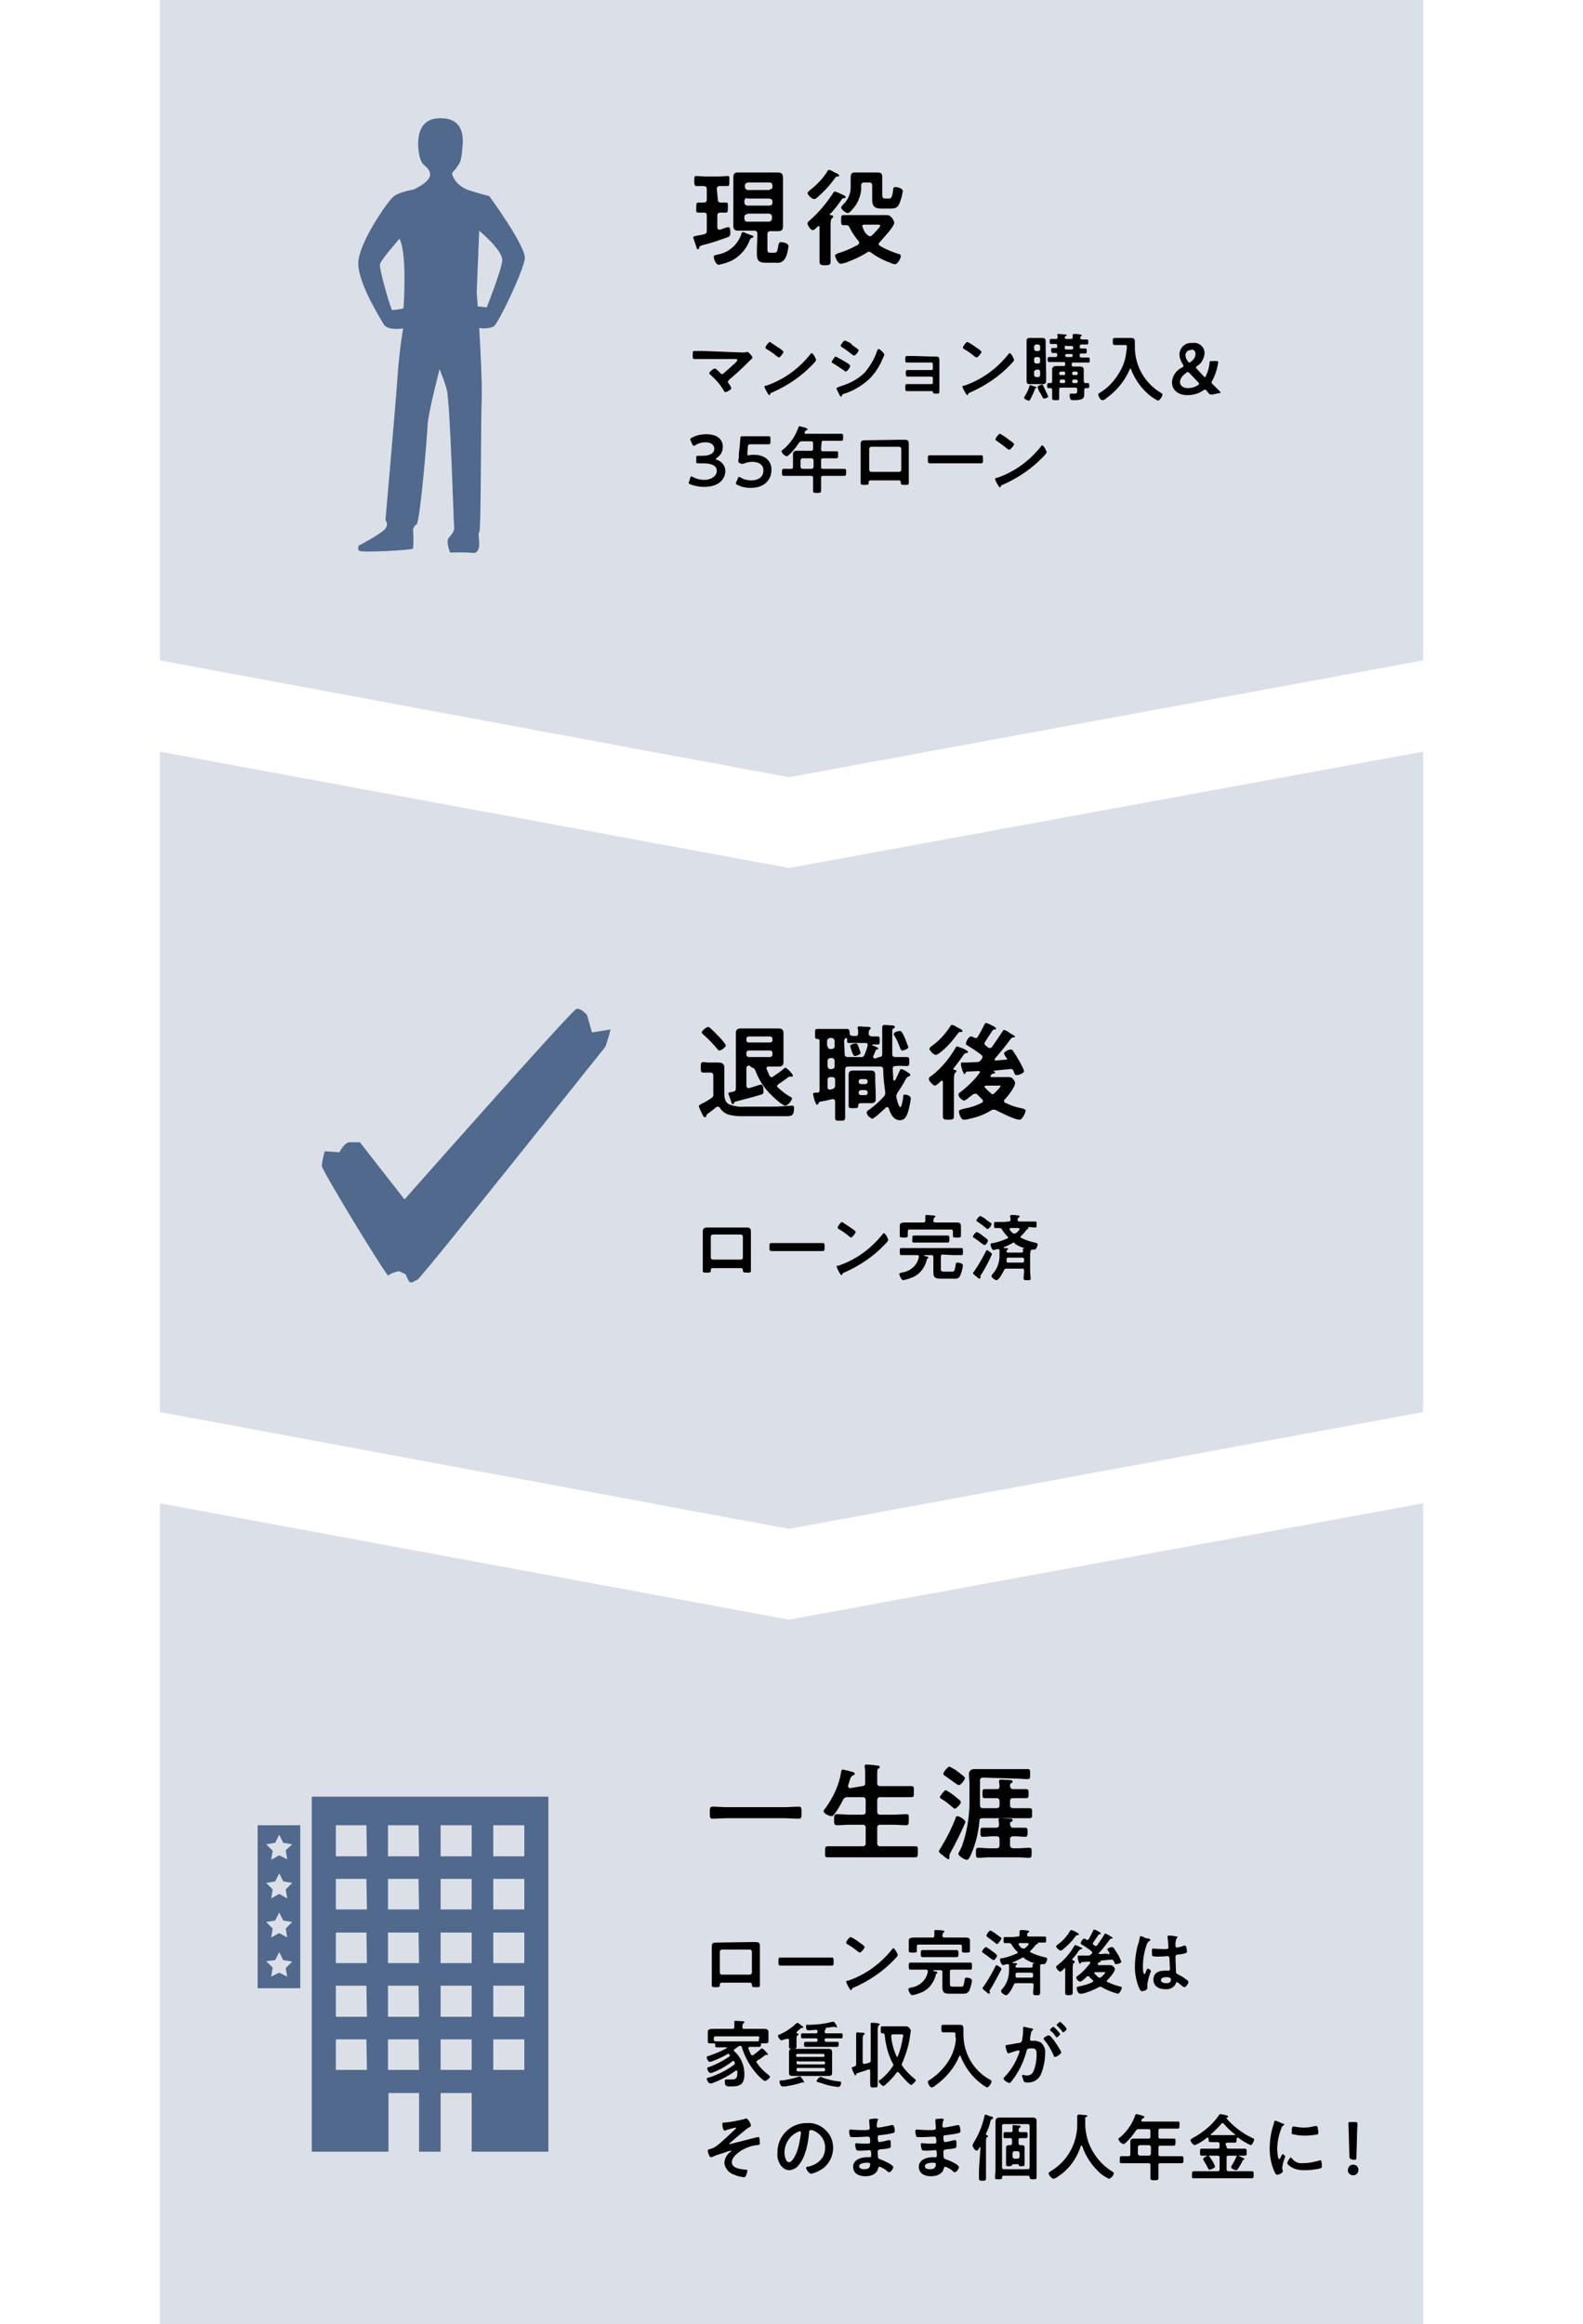 <?xml version="1.0" encoding="utf-8"?>
<!-- Generator: Adobe Illustrator 24.1.0, SVG Export Plug-In . SVG Version: 6.00 Build 0)  -->
<svg version="1.1" id="Layer_1" xmlns="http://www.w3.org/2000/svg" xmlns:xlink="http://www.w3.org/1999/xlink" x="0px" y="0px"
	 viewBox="0 0 315.8 463.5" style="enable-background:new 0 0 315.8 463.5;" xml:space="preserve">
<style type="text/css">
	.st0{fill:#DBDFE7;}
	.st1{fill:#50698D;}
</style>
<g id="Layer_2_1_">
	<g id="レイヤー_1">
		<polygon class="st0" points="31.9,299.8 157.4,323 283.9,299.8 283.9,463.5 31.9,463.5 		"/>
		<polygon class="st0" points="283.9,131.7 157.4,155 31.9,131.7 31.9,0 283.9,0 		"/>
		<path class="st1" d="M97.6,39.1c-1.3-0.3-2.6-0.7-3.9-1.1c-2.7-0.9-3.4-2.8-3.5-3.3c0-0.3,0.1-0.4,0.7-1c0.3-0.4,0.6-0.9,0.9-1.4
			c0.2-0.8,0.4-1.6,0.4-2.5c0.4-2.8,0.1-6.5-4.8-6.2c-3.8,0.2-4.2,3.8-3.9,6.4c0.1,0.9,0.3,1.7,0.7,2.5c0.6,0.7,1.6,1.2,1.6,2.3
			c0.1,1.5-3.3,3-3.3,3s-3.2,0.5-4.2,1.6c-1.5,1.5-6.4,8.8-6.8,12.6s4,10.9,5,12.6c0.6,1.1,2.6,1.1,3.9,0.9c0,0.1,0,0.2,0,0.2
			s-0.7,3.8-1.1,9.5c-0.4,5.8-2.4,28.5-2.4,28.5c0.4,0.5,0.4,1.2,0,1.7c-0.7,1-5.3,3.4-5.3,3.4c-0.2,0.3-0.2,0.7,0,1
			c0.3,0.5,10.6-0.1,10.8-0.4c0.1-1.2,0.1-2.5,0-3.8c0.1-0.4,0.3-0.8,0.7-1c0.7-0.5,2.1-17.4,2.2-19.8s2.4-11.2,2.4-11.2
			c0.5,1.3,1,2.6,1.4,4c0.7,2.3,1.4,26.9,1.5,27.6s-0.5,1.4-1.1,2.1c-0.6,0.7,0.3,2.9,0.3,2.9c5.3-0.2,4.7,0.5,5.5-0.4
			c0.7-0.9-0.1-3.5,0.3-3.6s0.3-22.3,0.5-26.9c0.1-2.5-0.2-8.8-0.5-13.9c1,0.2,2,0.1,2.9-0.3c1.1-0.9,5.9-11.1,6.2-13.5
			S97.6,39.1,97.6,39.1z M78.2,61.8c-0.3-0.3-2.6-8.2-2.4-9.1s3.9-5.1,3.9-5.1c1.2,2.3,1.1,9.2,0.8,13.9
			C79.6,61.7,78.4,61.9,78.2,61.8z M97.1,61.3l-1.8-0.2l-0.2-2.8L95.6,46c0,0,4.8,4,4.6,6S97.1,61.3,97.1,61.3z"/>
		<path d="M148.1,70.3c0.3,0,0.5,0,0.8-0.1h0.2c0.3,0,1,0.9,1,1.1s-0.2,0.3-0.4,0.5l-0.4,0.4c-1.2,1.2-2.5,2.4-3.8,3.5
			c-0.1,0.1-0.2,0.2-0.3,0.4c0,0.2,0.1,0.3,0.2,0.4c0.2,0.3,0.4,0.6,0.5,0.9c0,0.3-0.9,0.8-1.2,0.8c-0.1,0-0.2-0.1-0.3-0.3
			c-0.7-1.2-1.6-2.2-2.6-3.1c-0.1-0.1-0.3-0.2-0.3-0.4s0.8-0.9,1.1-0.9c0.3,0,0.9,0.7,1.1,0.9s0.2,0.2,0.4,0.2
			c0.1,0,0.3-0.1,0.3-0.2c0.6-0.5,1.2-1,1.8-1.6c0.2-0.1,0.9-0.8,0.9-1s-0.3-0.2-0.5-0.2h-6.1c-0.6,0-1.4,0-1.9,0
			c-0.5,0-0.4-0.3-0.4-0.7c0-0.8,0-0.9,0.3-0.9c0.6,0,1.3,0,1.9,0L148.1,70.3z"/>
		<path d="M162.8,71.8c0,0.2-0.6,0.8-0.8,1c-2.2,2.3-4.9,4.1-7.8,5.4c-0.5,0.2-0.5,0.2-0.6,0.5c0,0.1-0.1,0.1-0.1,0.1
			c-0.2,0-0.5-0.6-0.6-0.8c-0.2-0.3-0.3-0.6-0.4-0.9c0-0.2,0.3-0.2,0.4-0.2c3.5-1.2,6.5-3.4,8.8-6.3c0.1-0.1,0.1-0.1,0.2-0.2
			C162.3,70.5,162.8,71.6,162.8,71.8z M155.4,69.4c0.2,0.1,0.9,0.6,0.9,0.8s-0.7,1.1-0.9,1.1c-0.2-0.1-0.4-0.2-0.6-0.4
			c-0.6-0.5-1.2-0.9-1.9-1.3c-0.1-0.1-0.2-0.1-0.2-0.3s0.6-1.1,0.9-1.1C154.2,68.6,154.8,69,155.4,69.4z"/>
		<path d="M166.7,71.1c0.6,0.3,1.2,0.6,1.8,1c0.4,0.2,1.1,0.6,1.1,0.9s-0.6,1.1-0.9,1.1c-0.1,0-0.2-0.1-0.3-0.2
			c-0.7-0.5-1.5-1-2.3-1.5c-0.1-0.1-0.2-0.1-0.2-0.2S166.5,71.1,166.7,71.1z M167.2,77.2c0.6-0.2,1.2-0.4,1.7-0.6
			c1.3-0.5,2.6-1.3,3.6-2.3c1.1-1.3,2-2.8,2.5-4.4c0.1-0.1,0.1-0.3,0.3-0.3s1.1,0.8,1.1,1.1c0,0.2-0.1,0.4-0.2,0.6
			c0,0.1-0.1,0.2-0.1,0.2c-0.6,1.5-1.5,2.9-2.7,4.1c-1.4,1.3-3.1,2.3-4.9,2.9c-0.3,0-0.5,0.2-0.6,0.5c0,0.1-0.1,0.1-0.1,0.1
			c-0.2,0-0.3-0.3-0.4-0.5l-0.5-1c0,0,0-0.1,0-0.1C166.9,77.3,167.1,77.3,167.2,77.2z M170,68.8c0.3,0.2,0.8,0.6,1.1,0.8
			c0.1,0.1,0.1,0.1,0.2,0.2c0,0.3-0.6,1.1-0.9,1.1c-0.1,0-0.3-0.1-0.4-0.2c-0.7-0.5-1.4-1.1-2.1-1.5c-0.1-0.1-0.2-0.2-0.2-0.3
			s0.6-1,0.9-1c0.4,0.2,0.9,0.4,1.3,0.7C169.9,68.7,169.9,68.8,170,68.8L170,68.8z"/>
		<path d="M185.7,71.1h0.9c0.7,0,0.8,0.2,0.8,0.8c0,0.2,0,0.5,0,0.8v4.4c0,0.3,0,0.6,0,0.9c0,0.5-0.1,0.5-0.6,0.5s-0.6,0-0.7-0.3
			s-0.1-0.2-0.4-0.2h-4.8c-0.3,0-0.3-0.2-0.3-0.8c0-0.3,0-0.6,0.3-0.6s0.9,0,1.4,0h3.5c0.2,0,0.3-0.1,0.3-0.3c0,0,0,0,0,0v-0.9
			c0-0.2-0.1-0.3-0.3-0.3l0,0h-3.4c-0.5,0-1.1,0-1.4,0s-0.3-0.3-0.3-0.8c0-0.3,0-0.5,0.3-0.5s0.9,0,1.4,0h3.4c0.2,0,0.3-0.1,0.3-0.3
			c0,0,0,0,0,0v-0.9c0-0.2-0.1-0.3-0.3-0.3c0,0,0,0,0,0h-3.5h-1.4c-0.3,0-0.3-0.2-0.3-0.6s0-0.7,0.3-0.7s1,0,1.4,0L185.7,71.1z"/>
		<path d="M202.3,71.8c0,0.2-0.6,0.8-0.8,1c-2.2,2.3-4.9,4.1-7.8,5.4c-0.5,0.2-0.5,0.2-0.6,0.5c0,0.1-0.1,0.1-0.1,0.1
			c-0.2,0-0.5-0.6-0.6-0.8c-0.2-0.3-0.3-0.6-0.4-0.9c0-0.2,0.2-0.2,0.4-0.2c3.5-1.2,6.5-3.4,8.8-6.3c0.1-0.1,0.1-0.1,0.2-0.2
			C201.8,70.5,202.3,71.6,202.3,71.8z M194.9,69.4c0.2,0.1,0.9,0.6,0.9,0.8s-0.7,1.1-1,1.1c-0.2-0.1-0.4-0.2-0.6-0.4
			c-0.6-0.5-1.2-0.9-1.9-1.3c-0.1-0.1-0.2-0.1-0.2-0.3s0.6-1.1,0.9-1.1C193.7,68.5,194.3,69,194.9,69.4z"/>
		<path d="M206.7,77.4c-0.2,0-0.2,0-0.3,0.4l-0.1,0.2c-0.2,0.6-0.5,1.1-0.8,1.7c0,0.1-0.1,0.2-0.2,0.2c-0.3,0-1-0.3-1-0.6
			c0-0.1,0-0.1,0.1-0.2c0.4-0.7,0.8-1.4,1-2.2c0-0.1,0.1-0.1,0.1-0.1c0.3,0.1,0.7,0.2,1,0.3c0.2,0.1,0.3,0.1,0.3,0.2
			S206.8,77.4,206.7,77.4z M208.7,74.7c0,0.4,0,0.8,0,1.2s-0.1,0.7-0.6,0.7h-2.7c-0.4,0-0.6-0.1-0.6-0.7s0-0.8,0-1.2v-5.5
			c0-0.4,0-0.8,0-1.2s0.1-0.6,0.6-0.6h0.7h1.2h0.7c0.5,0,0.6,0.3,0.6,0.7s0,0.8,0,1.2L208.7,74.7z M207.5,69.1
			c0-0.2-0.2-0.4-0.4-0.4l0,0h-0.4c-0.2,0-0.4,0.2-0.4,0.4v0v0.5c0,0.2,0.2,0.4,0.4,0.4c0,0,0,0,0,0h0.4c0.2,0,0.4-0.1,0.4-0.3
			c0,0,0,0,0,0V69.1z M206.7,71.2c-0.2,0-0.4,0.2-0.4,0.4v0.5c0,0.2,0.2,0.4,0.4,0.4h0.4c0.2,0,0.4-0.2,0.4-0.4v-0.5
			c0-0.2-0.2-0.4-0.4-0.4H206.7z M206.7,73.8c-0.2,0-0.4,0.1-0.4,0.3c0,0,0,0,0,0v0.7c0,0.2,0.2,0.4,0.4,0.4h0.4
			c0.2,0,0.4-0.2,0.4-0.4v-0.7c0-0.2-0.2-0.4-0.4-0.4c0,0,0,0,0,0H206.7z M208.3,79.5c-0.2,0-0.4-0.4-0.8-1.2l-0.1-0.1
			c-0.2-0.3-0.3-0.7-0.4-1c0-0.3,0.8-0.5,0.9-0.5s0.2,0.1,0.3,0.4c0.3,0.6,0.5,1.1,0.8,1.7c0,0.1,0.1,0.2,0.1,0.2
			C209.3,79.2,208.5,79.5,208.3,79.5L208.3,79.5z M212.2,73c0.2,0,0.3-0.1,0.3-0.3v-0.2c0-0.2-0.1-0.3-0.3-0.3h-1.5
			c-0.5,0-0.9,0-1.4,0c-0.3,0-0.3-0.2-0.3-0.5s0-0.5,0.3-0.5s0.9,0,1.3,0c0.2,0,0.3-0.1,0.3-0.3v-0.2c0-0.2-0.1-0.3-0.2-0.3
			s-0.5,0-0.7,0s-0.3-0.2-0.3-0.5s0-0.5,0.3-0.5h0.7c0.2,0,0.2-0.1,0.2-0.3v-0.2c0-0.2-0.1-0.3-0.2-0.3s-0.7,0-1,0s-0.3-0.2-0.3-0.5
			s0-0.5,0.3-0.5s0.6,0,0.9,0s0.4-0.1,0.4-0.4c0-0.1,0-0.3-0.1-0.4c0-0.2,0.1-0.2,0.3-0.2s1.1,0.1,1.3,0.1s0.3,0,0.3,0.1
			s-0.1,0.2-0.2,0.2c-0.1,0.1-0.2,0.2-0.2,0.3c0,0.2,0.2,0.3,0.4,0.3h0.8c0.3,0,0.4-0.1,0.4-0.4c0-0.1,0-0.3,0-0.4s0.1-0.2,0.2-0.2
			s1,0,1.2,0.1s0.4,0,0.4,0.2s-0.1,0.1-0.2,0.2c-0.1,0.1-0.2,0.2-0.1,0.3c0,0.2,0.2,0.3,0.4,0.3s0.6,0,0.9,0s0.3,0.1,0.3,0.5
			s0,0.5-0.3,0.5s-0.7,0-1.1,0c-0.1,0-0.2,0.1-0.3,0.2c0,0,0,0.1,0,0.1v0.2c0,0.2,0.1,0.3,0.3,0.3h0.8c0.3,0,0.3,0.2,0.3,0.5
			s0,0.5-0.3,0.5s-0.5,0-0.8,0s-0.3,0.1-0.3,0.3V71c0,0.2,0.1,0.3,0.3,0.3c0.5,0,0.9,0,1.4,0c0.3,0,0.3,0.1,0.3,0.5s0,0.5-0.3,0.5
			c-0.5,0-0.9,0-1.4,0h-1.6c-0.1,0-0.3,0.1-0.3,0.2c0,0,0,0.1,0,0.1v0.2c0,0.2,0.1,0.3,0.3,0.3h0.3c0.4,0,0.8,0,1.1,0
			s0.7,0.1,0.7,0.6c0,0.3,0,0.7,0,1V76c0,0.2,0.1,0.4,0.4,0.4h0.4c0.3,0,0.3,0.2,0.3,0.5s0,0.5-0.3,0.5h-0.3c-0.3,0-0.4,0.1-0.4,0.4
			s0,0.5,0,0.8c0,0.5-0.1,0.8-0.5,1c-0.5,0.2-1.1,0.2-1.7,0.2c-0.2,0-0.7,0.1-0.7-0.9c0-0.2,0-0.4,0.2-0.4s0.5,0,0.8,0
			s0.5,0,0.5-0.7v-0.1c0-0.3-0.1-0.4-0.4-0.4h-2.8c-0.3,0-0.4,0.1-0.4,0.4V78c0,0.5,0,0.9,0,1.4s-0.2,0.4-0.7,0.4s-0.7,0-0.7-0.4
			s0-0.9,0-1.4v-0.2c0-0.3-0.1-0.4-0.4-0.4c-0.1,0-0.2,0-0.3,0c-0.3,0-0.3-0.2-0.3-0.5s0-0.5,0.3-0.5h0.3c0.3,0,0.4-0.1,0.4-0.4
			v-1.4c0-0.4,0-0.7,0-1s0.3-0.6,0.7-0.6s0.8,0,1.2,0L212.2,73z M212.2,74.8c0.2,0,0.3-0.1,0.3-0.3c0,0,0,0,0,0v-0.1
			c0-0.2-0.1-0.3-0.3-0.3c0,0,0,0,0,0h-0.5c-0.2,0-0.3,0.1-0.4,0.3c0,0,0,0,0,0v0.1c0,0.2,0.1,0.3,0.3,0.3c0,0,0,0,0,0H212.2z
			 M212.2,76.4c0.2,0,0.3-0.1,0.3-0.3c0,0,0,0,0,0V76c0-0.2-0.1-0.3-0.3-0.3c0,0,0,0,0,0h-0.5c-0.2,0-0.3,0.1-0.3,0.3c0,0,0,0,0,0
			v0.1c0,0.2,0.1,0.3,0.3,0.3c0,0,0,0,0,0L212.2,76.4z M212.7,68.9c-0.1,0-0.3,0.1-0.3,0.3c0,0,0,0,0,0v0.2c0,0.1,0.1,0.3,0.3,0.3
			c0,0,0,0,0,0h1.1c0.1,0,0.3-0.1,0.3-0.2c0,0,0,0,0,0v-0.2c0-0.1-0.1-0.3-0.2-0.3c0,0,0,0,0,0H212.7z M212.8,70.6
			c-0.2,0-0.3,0.1-0.3,0.3c0,0,0,0,0,0l0,0c0,0.2,0.1,0.3,0.3,0.3c0,0,0,0,0,0h0.9c0.2,0,0.3-0.1,0.3-0.3c0,0,0,0,0,0l0,0
			c0-0.2-0.1-0.3-0.3-0.3c0,0,0,0-0.1,0H212.8z M214.7,74.8c0.2,0,0.3-0.1,0.3-0.3c0,0,0,0,0,0v-0.1c0-0.2-0.1-0.3-0.3-0.3
			c0,0,0,0,0,0h-0.5c-0.2,0-0.3,0.1-0.3,0.3c0,0,0,0,0,0v0.1c0,0.2,0.1,0.3,0.3,0.3c0,0,0,0,0,0H214.7z M214.7,76.4
			c0.2,0,0.3-0.1,0.3-0.3c0,0,0,0,0,0V76c0-0.2-0.1-0.3-0.3-0.3c0,0,0,0,0,0h-0.5c-0.2,0-0.3,0.1-0.3,0.3c0,0,0,0,0,0v0.1
			c0,0.2,0.1,0.3,0.3,0.3c0,0,0,0,0,0L214.7,76.4z"/>
		<path d="M224.8,69.4c0-0.5,0-0.6-0.4-0.6h-1h-1c-0.4,0-0.4-0.2-0.4-0.7s0-0.7,0.4-0.7h1h2.3c0.6,0,0.7,0.3,0.7,0.8v1
			c0,3.8,2,7.3,5.3,9.2c0.1,0.1,0.2,0.1,0.2,0.3c0,0.4-0.6,1.2-0.9,1.2c-0.6-0.3-1.2-0.7-1.7-1.1c-1.7-1.4-2.9-3.2-3.7-5.2
			c0-0.1-0.1-0.1-0.1-0.1c-0.1,0-0.1,0.1-0.1,0.1c-1,2.4-2.7,4.4-4.8,5.9c-0.2,0.2-0.4,0.3-0.7,0.3c-0.4,0-0.8-0.8-0.8-1.2
			c0-0.1,0.1-0.2,0.2-0.2c1.7-1,3-2.4,4-4.1c0.8-1.3,1.3-2.8,1.4-4.3C224.8,69.7,224.8,69.5,224.8,69.4z"/>
		<path d="M241.8,78.7c-0.3,0-0.6-0.1-0.7-0.3l-0.4-0.5c-0.1-0.1-0.2-0.2-0.3-0.2c-0.1,0-0.2,0.1-0.3,0.1c-0.9,0.7-2.1,1-3.2,1
			c-2.1,0-3.1-1.2-3.1-2.6c0.1-1.3,0.9-2.4,2-2.9c0.2-0.1,0.3-0.2,0.3-0.3c0-0.1-0.1-0.2-0.1-0.3c-0.4-0.6-0.7-1.3-0.7-2
			c0-1.3,1.1-2.4,2.4-2.3c0.1,0,0.2,0,0.2,0c1.2-0.2,2.3,0.7,2.4,1.8c0,0.1,0,0.2,0,0.3c-0.1,1-0.6,2-1.5,2.5
			c-0.1,0.1-0.2,0.2-0.2,0.3s0.1,0.2,0.2,0.3l1.3,1.4c0.1,0.1,0.2,0.2,0.3,0.2s0.1-0.1,0.2-0.3c0.4-0.8,0.6-1.6,0.7-2.5
			c0-0.4,0.1-0.4,0.5-0.4h0.8c0.3,0,0.4,0,0.4,0.2c0,0.1,0,0.2,0,0.2c-0.2,1.3-0.6,2.5-1.2,3.6c-0.1,0.1-0.1,0.2-0.1,0.3
			c0,0.1,0.1,0.2,0.2,0.3c0.5,0.5,1,1,1.5,1.5c0.1,0.1,0.1,0.2,0.1,0.2s-0.1,0.1-0.3,0.1L241.8,78.7z M236.9,74.2
			c-0.1,0-0.2,0.1-0.3,0.2c-0.7,0.5-1.2,1.1-1.2,1.8s0.6,1.2,1.6,1.2c0.7,0,1.4-0.2,2-0.6c0.2-0.1,0.2-0.2,0.2-0.3
			c0-0.1-0.1-0.2-0.2-0.3l-1.8-1.9C237.1,74.3,237,74.2,236.9,74.2z M237.6,69.8c-0.6,0-1,0.4-1.1,0.9c0,0,0,0.1,0,0.1
			c0,0.5,0.2,0.9,0.5,1.3c0.1,0.2,0.2,0.2,0.3,0.2s0.2-0.1,0.3-0.2c0.5-0.3,0.9-0.9,0.9-1.5c0-0.5-0.3-0.9-0.8-0.9
			C237.7,69.8,237.7,69.8,237.6,69.8L237.6,69.8z"/>
		<path d="M142.8,91.6c0,0,0.1,0.1,0.2,0.1c1,0.3,1.7,1.2,1.7,2.2c0,1.6-1.2,3.2-4.3,3.2c-0.9,0-1.8-0.2-2.7-0.5
			c-0.2-0.1-0.3-0.2-0.3-0.3c0-0.1,0-0.2,0.1-0.3l0.2-0.7c0.1-0.2,0.1-0.3,0.2-0.3c0.1,0,0.2,0.1,0.3,0.1c0.7,0.4,1.5,0.6,2.2,0.6
			c1.7,0,2.6-0.9,2.6-1.8s-0.8-1.5-2.7-1.5h-1c-0.4,0-0.4-0.1-0.4-0.4v-0.7c0-0.4,0-0.4,0.4-0.4h0.8c1.7,0,2.4-0.6,2.4-1.4
			s-0.7-1.3-1.8-1.3c-0.7,0-1.4,0.2-2,0.6c-0.1,0.1-0.2,0.1-0.3,0.1c-0.1,0-0.2-0.1-0.3-0.3l-0.3-0.7c0-0.1-0.1-0.2-0.1-0.3
			c0-0.1,0.1-0.2,0.3-0.3c0.9-0.5,1.9-0.7,2.9-0.7c2.4,0,3.3,1.2,3.3,2.5c0,0.9-0.4,1.7-1.2,2.2C142.8,91.5,142.8,91.6,142.8,91.6z"
			/>
		<path d="M150.4,90.7c2,0,3.5,1,3.5,3c0,1.7-1.1,3.6-4.2,3.6c-0.9,0-1.8-0.2-2.6-0.6c-0.2-0.1-0.3-0.2-0.3-0.3c0-0.1,0-0.2,0.1-0.3
			l0.3-0.7c0.1-0.2,0.1-0.3,0.2-0.3c0.1,0,0.2,0.1,0.3,0.1c0.6,0.4,1.4,0.6,2.1,0.6c1.8,0,2.5-0.9,2.5-2s-0.9-1.7-2.2-1.7
			c-0.5,0-1.1,0.1-1.6,0.3c-0.1,0.1-0.3,0.1-0.4,0.1c-0.1,0-0.3,0-0.4-0.1c-0.3-0.1-0.4-0.2-0.4-0.4c0-0.1,0-0.1,0-0.2
			c0.1-0.4,0.1-0.8,0.1-1.3l0.2-1.8c0-0.4,0.1-1,0.1-1.3s0.1-0.4,0.4-0.4h2.2h0.8h2.2c0.3,0,0.4,0.1,0.4,0.4v0.8
			c0,0.3-0.1,0.4-0.4,0.4c-0.1,0-1.5,0-2.2,0h-1.4c-0.4,0-0.4,0.1-0.5,0.4l-0.1,1.2c0,0.1,0,0.3,0,0.4c0,0.2,0.1,0.2,0.2,0.2
			c0.1,0,0.1,0,0.2,0C149.6,90.7,150,90.7,150.4,90.7z"/>
		<path d="M163.8,89.6c0,0.3,0.1,0.4,0.4,0.4h1.1c0.5,0,1,0,1.5,0s0.4,0.2,0.4,0.7s0,0.7-0.4,0.7c-0.5,0-1,0-1.5,0h-1.1
			c-0.3,0-0.4,0.1-0.4,0.4v1.3c0,0.3,0.1,0.4,0.4,0.4h2.4h1.8c0.4,0,0.4,0.2,0.4,0.7s0,0.7-0.4,0.7h-1.8h-2.4
			c-0.3,0-0.4,0.1-0.4,0.4v0.4c0,0.7,0,1.4,0,2.1c0,0.5-0.2,0.5-0.8,0.5s-0.8,0-0.8-0.5c0-0.7,0-1.4,0-2.1v-0.4
			c0-0.3-0.1-0.4-0.4-0.4h-3.6h-1.8c-0.4,0-0.4-0.2-0.4-0.7s0-0.7,0.4-0.7c0.3,0,0.9,0,1.4,0c0.3,0,0.4-0.1,0.4-0.4v-1.4
			c0-0.4,0-0.7,0-1.1s0.2-0.7,0.7-0.7c0.5,0,0.7,0,1,0h1.9c0.3,0,0.4-0.1,0.4-0.4v-1.1c0-0.3-0.1-0.4-0.4-0.4h-1.8
			c-0.2,0-0.5,0.1-0.6,0.3c-0.6,0.9-1.2,1.7-2,2.4c-0.1,0.1-0.3,0.3-0.5,0.3c-0.5-0.2-0.8-0.5-1-1c0-0.2,0.3-0.3,0.4-0.4
			c1.4-1.2,2.4-2.7,3-4.4c0-0.1,0.1-0.2,0.2-0.2c0.5,0.1,0.9,0.2,1.4,0.4c0.1,0,0.2,0.1,0.2,0.2s-0.1,0.2-0.2,0.2s-0.2,0.1-0.4,0.4
			c0,0,0,0.1,0,0.1c0,0.2,0.1,0.2,0.3,0.2h5.2c0.6,0,1.2,0,1.8,0c0.4,0,0.4,0.2,0.4,0.7s0,0.7-0.4,0.7c-0.6,0-1.2,0-1.8,0h-1.7
			c-0.3,0-0.4,0.1-0.4,0.4L163.8,89.6z M160.1,91.4c-0.2,0-0.4,0.2-0.4,0.4v1.3c0,0.2,0.2,0.4,0.4,0.4c0,0,0,0,0,0h1.8
			c0.2,0,0.4-0.2,0.4-0.4c0,0,0,0,0,0v-1.3c0-0.2-0.2-0.4-0.4-0.4H160.1z"/>
		<path d="M179.3,87.7h1.1c0.6,0,0.9,0.1,0.9,0.8c0,0.4,0,0.9,0,1.3v4.9c0,0.5,0,1,0,1.5s-0.1,0.5-0.8,0.5c-0.8,0-0.8-0.1-0.8-0.5
			s-0.2-0.4-0.7-0.4h-5c-0.5,0-0.7,0-0.7,0.4s0,0.5-0.8,0.5c-0.7,0-0.8,0-0.8-0.5s0-1,0-1.5v-4.9c0-0.4,0-0.9,0-1.3
			c0-0.6,0.3-0.7,0.9-0.7L179.3,87.7L179.3,87.7z M173.8,89.1c-0.2,0-0.4,0.2-0.4,0.4c0,0,0,0,0,0v4.2c0,0.2,0.2,0.4,0.4,0.4h5.6
			c0.2,0,0.4-0.2,0.4-0.4v-4.2c0-0.2-0.2-0.4-0.4-0.4c0,0,0,0,0,0H173.8z"/>
		<path d="M193.9,90.8c0.7,0,1.6,0,1.8,0c0.4,0,0.4,0.1,0.4,0.9c0,0.5,0,0.7-0.4,0.7c-0.6,0-1.2,0-1.8,0h-6.6c-0.6,0-1.2,0-1.8,0
			c-0.4,0-0.4-0.3-0.4-0.7c0-0.8,0-0.9,0.4-0.9c0.2,0,1.2,0,1.8,0H193.9z"/>
		<path d="M208.8,90.2c0,0.2-0.6,0.8-0.8,1c-2.2,2.3-4.9,4.1-7.8,5.4c-0.5,0.2-0.5,0.2-0.6,0.5c0,0.1-0.1,0.1-0.1,0.1
			c-0.2,0-0.5-0.6-0.6-0.8c-0.2-0.3-0.3-0.6-0.4-0.9c0-0.2,0.3-0.2,0.4-0.2c3.5-1.2,6.5-3.4,8.8-6.3c0-0.1,0.1-0.1,0.2-0.2
			C208.3,88.9,208.8,90,208.8,90.2z M201.4,87.8c0.2,0.1,0.9,0.6,0.9,0.8s-0.7,1.1-1,1.1c-0.2-0.1-0.4-0.2-0.6-0.4
			c-0.6-0.5-1.2-0.9-1.9-1.4c-0.1-0.1-0.2-0.1-0.2-0.3s0.6-1.1,0.9-1.1C200.2,86.9,200.8,87.3,201.4,87.8L201.4,87.8z"/>
		<path d="M143.2,39.8c0,0.4,0.2,0.6,0.6,0.6h1c0.5,0,0.4,0.2,0.4,1s0,1-0.4,1h-1.1c-0.4,0-0.6,0.2-0.6,0.6v2.3
			c0,0.3,0.1,0.5,0.4,0.5h0.2c0.5-0.2,1-0.4,1.6-0.5c0.4,0,0.4,0.7,0.4,1.1c0,0.6-0.1,0.7-0.5,0.9c-1.7,0.6-3.4,1.2-5.1,1.6
			c-0.5,0.2-0.6,0.2-0.6,0.5c-0.1,0.3-0.2,0.3-0.3,0.3c-0.2,0-0.2-0.2-0.3-0.5c-0.2-0.6-0.4-1.2-0.6-1.8c0-0.2,0.1-0.3,0.8-0.4
			c0.3-0.1,0.8-0.1,1.4-0.3c0.4-0.1,0.5-0.3,0.5-0.7v-3c0-0.4-0.1-0.6-0.6-0.6h-1.1c-0.5,0-0.4-0.3-0.4-1s0-1,0.4-1s0.8,0,1.1,0
			c0.4,0,0.6-0.2,0.6-0.6v-2.1c0-0.4-0.1-0.5-0.6-0.6c-0.4,0-1.2,0-1.5,0c-0.3,0-0.4-0.3-0.4-1s0-1,0.4-1s1.2,0.1,1.9,0.1h2.5
			c0.7,0,1.4-0.1,1.8-0.1c0.5,0,0.4,0.2,0.4,1s0,1-0.4,1c-0.3,0-1.1,0-1.5,0c-0.4,0-0.6,0.2-0.6,0.6L143.2,39.8z M149.6,47.8
			c-0.6,1.7-1.8,3.1-3.3,4c-0.9,0.5-1.9,0.8-2.9,1c-0.6,0-1-1.1-1-1.6c0-0.3,0.2-0.3,1.1-0.5c2.1-0.5,3.7-2,4.4-4
			c0-0.2,0.1-0.4,0.3-0.4c0.2,0,0.4,0.1,0.6,0.2c0.4,0.2,0.9,0.3,1.3,0.5c0.1,0,0.2,0.1,0.2,0.2c0,0.2-0.3,0.2-0.4,0.3
			C149.8,47.5,149.7,47.6,149.6,47.8z M151.1,46.6c0-0.3-0.2-0.5-0.4-0.6c-0.1,0-0.1,0-0.2,0h-1.8c-0.5,0-0.9,0-1.4,0
			c-0.7,0-1-0.2-1-1c0-0.5,0-1,0-1.5v-6.6c0-0.5,0-1,0-1.5c0-0.7,0.2-1,0.9-1c0.5,0,1,0,1.4,0h5.2c0.5,0,0.9,0,1.4,0
			c0.7,0,1,0.3,1,1c0,0.5,0,1,0,1.5v6.7c0,0.5,0,1,0,1.5c0,0.7-0.2,1-1,1c-0.5,0-0.9,0-1.4,0h-0.1c-0.4,0-0.6,0.2-0.6,0.6v3.1
			c0,0.5,0.2,0.6,0.7,0.6h0.6c0.6,0,0.7-0.2,0.9-1.6c0.1-0.4,0.2-0.5,0.5-0.5c0.5,0,1.5,0.2,1.5,0.8c-0.1,0.9-0.3,1.8-0.7,2.5
			c-0.4,0.6-1,0.9-1.7,0.8h-2c-1.4,0-1.9-0.3-1.9-1.7c0-0.3,0-0.7,0-1L151.1,46.6z M153.5,37.8c0.3,0,0.6-0.2,0.6-0.5c0,0,0,0,0,0
			v-0.3c0-0.3-0.2-0.6-0.5-0.6c0,0,0,0,0,0h-4.4c-0.3,0-0.6,0.3-0.6,0.6v0.3c0,0.3,0.3,0.6,0.6,0.6H153.5z M149.1,39.5
			c-0.3,0-0.6,0.2-0.6,0.6c0,0,0,0,0,0v0.3c0,0.3,0.3,0.6,0.6,0.6h4.4c0.3,0,0.6-0.2,0.6-0.5c0,0,0,0,0,0v-0.3
			c0-0.4-0.2-0.5-0.6-0.6H149.1z M149.1,42.7c-0.3,0-0.6,0.2-0.6,0.5c0,0,0,0,0,0v0.4c0,0.3,0.2,0.6,0.5,0.6c0,0,0,0,0,0h4.4
			c0.3,0,0.5-0.2,0.6-0.5c0,0,0-0.1,0-0.1v-0.4c0-0.3-0.2-0.5-0.5-0.6c0,0-0.1,0-0.1,0H149.1z"/>
		<path d="M165.5,42.7c0,0.1,0.1,0.2,0.2,0.2s0.5,0,0.5,0.3s-0.2,0.3-0.3,0.4s-0.2,0.5-0.2,1.1v4.8c0,0.9,0,1.8,0,2.7
			c0,0.6-0.3,0.7-1.1,0.7s-1.1-0.1-1.1-0.7c0-0.9,0-1.7,0-2.6v-4.2c0-0.2,0-0.3-0.2-0.3s-0.2,0.1-0.3,0.2c-0.3,0.3-0.6,0.6-0.9,0.6
			s-1-0.9-1-1.3s0.3-0.5,0.5-0.7c1.8-1.6,3.3-3.4,4.6-5.4c0.1-0.2,0.2-0.3,0.4-0.3c0.4,0.1,0.8,0.3,1.2,0.5c0.7,0.3,0.9,0.4,0.9,0.6
			s-0.2,0.2-0.3,0.2c-0.2,0-0.4,0.1-0.5,0.3c-1.1,1.5-0.8,1.2-2.2,2.8C165.5,42.6,165.5,42.7,165.5,42.7z M166,34.1
			c0.3,0.2,0.7,0.4,1,0.5c0.1,0.1,0.4,0.2,0.4,0.4s-0.2,0.2-0.3,0.2c-0.3,0-0.3,0-0.5,0.3c-1.1,1.5-2.3,2.8-3.6,3.9
			c-0.2,0.2-0.4,0.3-0.6,0.3c-0.4,0-1.3-0.8-1.3-1.2c0-0.2,0.3-0.4,0.4-0.5c1.4-1.1,2.7-2.4,3.6-3.9c0.1-0.2,0.2-0.2,0.3-0.2
			C165.6,33.9,165.8,34,166,34.1L166,34.1z M169.2,52.2c-0.4,0.2-0.9,0.3-1.4,0.4c-0.4,0-0.6-0.3-0.8-0.6c-0.2-0.3-0.3-0.6-0.4-1
			c0-0.3,0.4-0.4,0.6-0.5c1.4-0.4,2.7-1,4-1.7c0.1-0.1,0.2-0.2,0.2-0.4c0-0.1-0.1-0.2-0.1-0.3c-0.7-0.8-1.3-1.7-1.8-2.7
			c-0.1-0.3-0.3-0.5-0.7-0.5h-0.5c-0.5,0-0.5-0.2-0.5-1s0-1,0.5-1c0.8,0,1.6,0,2.3,0h4.5c0.7,0,1.4,0,1.9,0c0.8,0,1.4,1.2,1.4,1.5
			c0,0.8-2.3,3.2-2.9,3.9c-0.1,0.1-0.2,0.2-0.2,0.4c0,0.1,0.1,0.3,0.2,0.3c1.1,0.7,2.4,1.2,3.6,1.6c0.3,0.1,0.6,0.1,0.6,0.5
			s-0.6,1.6-1.2,1.6c-0.3-0.1-0.6-0.1-0.9-0.3c-1.4-0.5-2.7-1.2-3.8-2c-0.1-0.1-0.3-0.2-0.5-0.2c-0.2,0-0.3,0.1-0.4,0.2
			C171.8,51.1,170.5,51.7,169.2,52.2L169.2,52.2z M170.8,40.8c-0.3,0.4-1.2,1.7-1.7,1.7c-0.3,0-1.3-0.7-1.3-1.1
			c0-0.2,0.2-0.3,0.3-0.5c1.1-1,1.7-2.4,1.6-3.9c0-0.4,0-0.8,0-1.1c0-1,0-1.5,0.8-1.5c0.3,0,0.7,0,1,0h2.5c0.3,0,0.6,0,1,0
			c0.8,0,1,0.2,1,1c0,0.4,0,0.7,0,1.1v2.1c0,0.6,0,1,0.6,1h0.7c0.5,0,0.7-0.2,0.9-1.9c0-0.2,0.1-0.4,0.4-0.4s1.5,0.2,1.5,0.8
			c-0.1,0.8-0.3,1.5-0.6,2.3c-0.4,1.1-0.9,1.2-2,1.2h-1.7c-1.6,0-1.8-0.8-1.8-1.8c0-0.4,0-0.7,0-1.1V37c0-0.4-0.2-0.6-0.6-0.6h-1
			c-0.4,0-0.6,0.2-0.6,0.6C171.9,38.3,171.5,39.6,170.8,40.8L170.8,40.8z M173.1,46.9c0.1,0.1,0.2,0.2,0.4,0.2c0.2,0,0.3,0,0.5-0.2
			c0.3-0.3,1.6-1.6,1.6-1.9c0-0.2-0.3-0.2-0.8-0.2h-2.4c-0.2,0-0.4,0.1-0.4,0.3c0,0.1,0,0.1,0.1,0.2C172.3,46,172.6,46.5,173.1,46.9
			z"/>
		<polygon class="st0" points="283.9,281.6 157.4,304.9 31.9,281.6 31.9,149.9 157.4,173.1 283.9,149.9 		"/>
		<path class="st1" d="M67.7,229.8c1-1.9,1.9-2,1.9-2h2.2l8.9,11.4c0,0,33.4-37.8,34.3-38s2.1,1.2,2.1,1.2l1,3.5l3.7-0.6l-0.4,1.5
			l-0.6,1.9c0,0-36.7,46.1-37.5,46.5c-0.8,0.3-1.4,1.1-1.9,0l-0.5-1.1l-1.3-0.6c0,0-1.9,0.4-2.1,0.9s-13.3-21-13.3-21.9
			c0.1-1,0.3-2,0.6-2.9L67.7,229.8z"/>
		<path d="M147.8,244.8h1.1c0.6,0,0.9,0.1,0.9,0.8c0,0.4,0,0.9,0,1.3v4.9c0,0.5,0,1,0,1.5s-0.1,0.5-0.8,0.5c-0.7,0-0.8-0.1-0.8-0.5
			s-0.2-0.4-0.7-0.4h-5c-0.5,0-0.7,0-0.7,0.4s0,0.5-0.8,0.5c-0.7,0-0.8,0-0.8-0.5s0-1,0-1.5v-4.9c0-0.4,0-0.9,0-1.3
			c0-0.6,0.3-0.8,0.9-0.8H147.8L147.8,244.8z M142.2,246.2c-0.2,0-0.4,0.2-0.4,0.4c0,0,0,0,0,0v4.2c0,0.2,0.2,0.4,0.4,0.4h5.6
			c0.2,0,0.4-0.2,0.4-0.4v-4.2c0-0.2-0.2-0.4-0.4-0.4c0,0,0,0,0,0H142.2z"/>
		<path d="M162.3,247.9c0.7,0,1.6,0,1.8,0c0.4,0,0.4,0.1,0.4,0.9c0,0.5,0,0.7-0.4,0.7c-0.6,0-1.2,0-1.8,0h-6.6c-0.6,0-1.2,0-1.8,0
			c-0.4,0-0.4-0.3-0.4-0.7c0-0.8,0-0.9,0.4-0.9c0.2,0,1.2,0,1.8,0H162.3z"/>
		<path d="M177.2,247.3c0,0.2-0.6,0.8-0.8,1c-2.2,2.3-4.9,4.1-7.8,5.4c-0.5,0.2-0.5,0.2-0.6,0.5c0,0.1-0.1,0.1-0.1,0.1
			c-0.2,0-0.5-0.6-0.6-0.8c-0.2-0.3-0.3-0.6-0.4-0.9c0-0.2,0.2-0.2,0.4-0.2c3.5-1.2,6.5-3.4,8.8-6.3c0.1-0.1,0.1-0.1,0.2-0.2
			C176.7,246,177.2,247.1,177.2,247.3z M169.8,244.9c0.2,0.1,0.9,0.6,0.9,0.8s-0.7,1.1-0.9,1.1c-0.1,0-0.4-0.2-0.6-0.4
			c-0.6-0.5-1.2-0.9-1.9-1.3c-0.1-0.1-0.2-0.1-0.2-0.3s0.6-1.1,0.9-1.1C168.6,244.1,169.2,244.5,169.8,244.9L169.8,244.9z"/>
		<path d="M188.1,250.2c-0.3,0-0.4,0.1-0.4,0.4v2.4c0,0.5,0.1,0.6,0.7,0.6h1.3c0.6,0,0.7,0.1,0.9-1.1c0.1-0.6,0.1-0.7,0.4-0.7
			s1.1,0.1,1.1,0.6c-0.1,0.7-0.3,1.5-0.6,2.1c-0.4,0.6-0.7,0.5-1.5,0.5h-2c-1.2,0-1.8,0-1.8-1.3c0-0.3,0-0.6,0-0.8v-2.2
			c0-0.3-0.1-0.4-0.4-0.4h-1.3c0,0-0.1,0-0.1,0.1c0,0,0,0.1,0.1,0.1c0.5,0.1,0.7,0.1,0.7,0.3s-0.1,0.2-0.2,0.2s-0.1,0.1-0.1,0.2
			c-0.4,1.7-1.6,3.2-3.3,3.7c-0.5,0.2-0.9,0.3-1.4,0.4c-0.4,0-0.8-1-0.8-1.2s0.2-0.2,0.4-0.3c1.7-0.2,3.2-1.4,3.5-3.1v-0.1
			c0-0.2-0.1-0.3-0.3-0.3h-1.5c-0.6,0-1.2,0-1.7,0c-0.3,0-0.3-0.2-0.3-0.7s0-0.7,0.3-0.7h1.7h8.6h1.7c0.3,0,0.3,0.2,0.3,0.7
			s0,0.7-0.3,0.7c-0.6,0-1.2,0-1.7,0L188.1,250.2z M186.9,243.8h4c0.4,0,0.8,0.1,0.8,0.6c0,0.1,0,0.4,0,0.8v0.7c0,0.2,0,0.4,0,0.6
			c0,0.3-0.3,0.3-0.8,0.3s-0.8,0-0.8-0.3c0-0.2,0-0.4,0-0.6v-0.3c0-0.3-0.1-0.4-0.4-0.4h-8.2c-0.3,0-0.4,0.1-0.4,0.4v0.3
			c0,0.1,0,0.3,0,0.4v0.2c0,0.3-0.3,0.3-0.8,0.3s-0.8,0-0.8-0.3c0-0.2,0-0.4,0-0.6v-0.7c0-0.3,0-0.6,0-0.8c0-0.5,0.4-0.6,1.1-0.6
			c0.4,0,0.8,0,1.2,0h2.4c0.3,0,0.4-0.1,0.4-0.4c0-0.3,0-0.5,0-0.8c0,0,0-0.1,0-0.1c0-0.2,0.1-0.2,0.3-0.2c0.3,0,1,0.1,1.3,0.1
			c0.1,0,0.4,0,0.4,0.2s-0.1,0.1-0.2,0.2s-0.2,0.4-0.2,0.7S186.6,243.8,186.9,243.8L186.9,243.8z M183.9,247.8h-1.6
			c-0.4,0-0.3-0.2-0.3-0.7s0-0.7,0.3-0.7h1.6h3.5c0.5,0,1.1,0,1.6,0c0.4,0,0.4,0.2,0.4,0.7s0,0.7-0.4,0.7c-0.5,0-1.1,0-1.6,0H183.9z
			"/>
		<path d="M196.4,248.3c-0.1,0-0.3-0.2-0.4-0.2c-0.5-0.4-1-0.8-1.6-1.2c-0.2-0.1-0.3-0.1-0.3-0.3s0.5-0.9,0.8-0.9
			c0.4,0.2,0.9,0.5,1.2,0.8c0.2,0.1,1,0.7,1,0.9S196.7,248.3,196.4,248.3z M195.8,254.1c-0.1,0.1-0.2,0.3-0.2,0.4c0,0.1,0,0.2,0,0.3
			c0,0.1-0.1,0.2-0.2,0.2c-0.3-0.1-0.5-0.3-0.7-0.5c-0.2-0.1-0.6-0.5-0.6-0.6s0.1-0.2,0.2-0.3c0.9-1.3,1.7-2.7,2.4-4.1
			c0.1-0.1,0.1-0.2,0.2-0.2s1,0.6,1,0.8C197.3,251.5,196.6,252.8,195.8,254.1z M197,245.1c-0.1,0-0.2-0.1-0.3-0.2
			c-0.5-0.4-1-0.8-1.6-1.2c-0.1-0.1-0.3-0.1-0.3-0.3s0.5-0.9,0.8-0.9c0.4,0.2,0.8,0.4,1.1,0.7c0.2,0.2,0.8,0.6,1,0.7
			c0.1,0.1,0.1,0.1,0.1,0.2C197.8,244.4,197.3,245.1,197,245.1z M201.2,243.6c0.3,0,0.4-0.1,0.4-0.4c0-0.1,0-0.3-0.1-0.6
			c0-0.1,0-0.1,0-0.1s0.1-0.2,0.3-0.2c0.4,0,0.8,0,1.2,0.1c0.2,0,0.4,0,0.4,0.2s-0.1,0.1-0.2,0.2c-0.1,0.1-0.2,0.3-0.2,0.4
			c0,0.3,0.1,0.4,0.4,0.4h1.5h1.6c0.3,0,0.3,0.1,0.3,0.6s0,0.6-0.3,0.6s-0.9-0.1-1.4-0.1c0,0,0,0,0,0.1l0,0c0,0,0.1,0.1,0.1,0.1
			c0,0.1-0.1,0.1-0.2,0.2s-0.2,0.1-0.4,0.4c-0.3,0.4-0.6,0.7-0.9,1c-0.1,0-0.1,0.1-0.1,0.2c0,0.1,0.1,0.2,0.2,0.2
			c0.8,0.4,1.7,0.7,2.6,0.9c0.4,0.1,0.6,0.1,0.6,0.4s-0.3,1-0.6,1h-0.2c-0.1,0-0.2,0-0.2,0c-0.1,0-0.2,0-0.3,0.1l-0.1,0.1v0.1
			c0,0.2-0.1,0.4-0.1,0.7v3.2c0,0.5,0.1,1,0.1,1.5s-0.2,0.4-0.7,0.4s-0.7,0-0.7-0.4s0.1-1,0.1-1.5c0-0.3-0.1-0.4-0.4-0.4h-3.1
			c-0.3,0-0.4,0.1-0.5,0.3c-0.2,0.4-1,2-1.5,2c-0.3,0-1-0.5-1-0.8c0-0.1,0.1-0.2,0.1-0.3c1-1,1.5-2.4,1.5-3.8v-0.7
			c0-0.1,0-0.2,0-0.3c0-0.2-0.1-0.3-0.3-0.3H199c-0.3,0.1-0.5,0.1-0.8,0.2c-0.3,0-0.6-0.8-0.6-1.1s0.4-0.3,0.6-0.3
			c0.9-0.2,1.8-0.5,2.7-0.9c0.1,0,0.2-0.1,0.2-0.2c0-0.1,0-0.2-0.1-0.2c-0.4-0.4-0.8-0.9-1.1-1.4c-0.1-0.2-0.3-0.3-0.5-0.3h-0.8
			c-0.3,0-0.3-0.1-0.3-0.6s0-0.6,0.3-0.6h1.6L201.2,243.6z M202.3,247.8c-0.1,0-0.2,0-0.3,0.1c-0.6,0.3-1.1,0.6-1.7,0.8
			c0,0-0.1,0.1-0.1,0.1c0,0,0,0.1,0.1,0.1h0.2c0.4,0,0.6,0,0.6,0.2s-0.1,0.1-0.2,0.2s-0.1,0.1-0.1,0.2c0,0,0,0.1,0,0.1
			c0,0.2,0.2,0.2,0.3,0.2h2.7c0.2,0,0.3-0.1,0.3-0.3c0-0.1,0-0.2-0.1-0.3c0-0.2,0.1-0.2,0.3-0.2s0.1,0,0.1,0s0,0-0.1-0.1
			c-0.7-0.2-1.3-0.5-1.9-0.9C202.5,247.9,202.4,247.8,202.3,247.8L202.3,247.8z M201.2,250.8c-0.3,0-0.4,0.1-0.4,0.4
			c0,0.1,0,0.2,0,0.3c0,0.2,0.1,0.3,0.3,0.3h2.8c0.3,0,0.4-0.1,0.4-0.4v-0.2c0-0.3-0.1-0.4-0.4-0.4L201.2,250.8z M202.4,246
			c0.1,0,0.2,0,0.3-0.1c0.3-0.2,0.5-0.5,0.7-0.7c0,0,0-0.1,0-0.1c0-0.1-0.1-0.2-0.2-0.2h-1.6c-0.1,0-0.2,0.1-0.2,0.2
			c0,0,0,0.1,0,0.1c0.2,0.3,0.4,0.5,0.6,0.7C202.1,246,202.2,246,202.4,246L202.4,246z"/>
		<path d="M141.3,213.9c-0.3,0-0.7,0-1,0c-0.5,0-0.5-0.3-0.5-1s0-1.1,0.5-1.1c0.3,0,0.7,0.1,1,0.1h0.7c0.4,0,0.8,0,1.3,0
			c0.7,0,1.2,0.2,1.2,1c0,0.6,0,1.2,0,1.8v3c0,1.1,0,2.1,1.1,2.6c0.9,0.3,1.9,0.5,2.9,0.4c1.3,0,2.7,0,4.1,0c1.4,0,2.6,0,3.8-0.1
			c0.3,0,1.4-0.1,1.6-0.1c0.4,0,0.4,0.2,0.4,0.6c0,1.6-0.7,1.5-2,1.5c-2.9,0-5.7,0-8.6,0c-0.8,0-1.6-0.1-2.4-0.3
			c-0.7-0.2-1.4-0.7-1.8-1.4c-0.1-0.1-0.2-0.2-0.4-0.2c-0.1,0-0.2,0-0.3,0.1c-0.5,0.4-1.1,0.9-1.7,1.3c-0.2,0.1-0.3,0.3-0.3,0.5
			c0,0.1-0.1,0.2-0.3,0.2c-0.2,0-0.2-0.1-0.4-0.4c-0.3-0.6-0.6-1.2-0.8-1.8c0-0.1,0.2-0.3,0.6-0.5c0.7-0.3,1.3-0.7,1.9-1.1
			c0.3-0.2,0.5-0.5,0.4-0.9v-3.6c0-0.4-0.2-0.6-0.6-0.6L141.3,213.9z M143.5,209.5c-0.2,0-0.3-0.2-0.4-0.3c-0.8-1-1.8-2-2.8-2.9
			c-0.1-0.1-0.3-0.2-0.3-0.4c0-0.4,1-1.1,1.3-1.1s1.7,1.5,2,1.8c0.3,0.3,1.5,1.6,1.5,1.9S143.9,209.5,143.5,209.5z M149.5,212.5
			c-0.4,0-0.6,0.2-0.6,0.6v3.4c0,0.2,0.1,0.5,0.4,0.5c0,0,0.1,0,0.1,0c0.5-0.1,2.2-0.7,2.4-0.7c0.5,0,0.5,0.9,0.5,1.2s0,0.6-0.2,0.7
			c-0.2,0.1-2.3,0.7-3.9,1.1c-0.3,0.1-1.2,0.3-1.5,0.4c-0.1,0-0.2,0.1-0.2,0.2c-0.1,0.1-0.1,0.3-0.3,0.3s-0.3-0.3-0.4-0.7
			c-0.2-0.5-0.3-0.9-0.5-1.4c0-0.2,0.1-0.2,0.5-0.3l0.5-0.1c0.4-0.1,0.5-0.3,0.5-0.7v-9.4c0-0.5,0-1.1,0-1.6c0-0.8,0.5-0.9,1.1-0.9
			c0.6,0,1.2,0,1.8,0h3.7c0.6,0,1.2,0,1.8,0c0.6,0,1.1,0.1,1.1,0.9c0,0.5,0,1.1,0,1.6v2.6c0,0.5,0,1.1,0,1.6c0,0.8-0.4,0.9-1.1,0.9
			s-1.2,0-1.8,0h-0.1c-0.2,0-0.4,0.1-0.4,0.4c0.2,0.5,0.4,0.9,0.6,1.4c0.1,0.2,0.4,0.4,0.6,0.3c0.1,0,0.1-0.1,0.1-0.1
			c0.8-0.5,1.5-1,2.2-1.6c0.1-0.1,0.2-0.1,0.3-0.2c0.6,0.4,1.2,1,1.5,1.6c0,0.1-0.1,0.2-0.2,0.2c0,0,0,0,0,0c0,0-0.1,0-0.2,0
			c-0.1,0-0.1,0-0.2,0c-0.1,0-0.2,0-0.3,0.1c-0.7,0.5-1.2,0.9-2,1.4c-0.1,0.1-0.2,0.2-0.3,0.4c0,0.1,0.1,0.2,0.2,0.3
			c0.8,0.7,1.6,1.4,2.6,1.9c0.1,0.1,0.2,0.1,0.2,0.3c-0.2,0.6-0.7,1.2-1.3,1.4c-0.6,0-2.3-1.6-2.7-2c-1.5-1.4-2.6-3.1-3.3-5
			c-0.2-0.4-0.3-0.5-0.7-0.6L149.5,212.5z M153.6,207.9c0.3,0,0.5-0.2,0.5-0.4c0,0,0,0,0-0.1v-0.2c0-0.3-0.2-0.5-0.5-0.5
			c0,0,0,0,0,0h-4.2c-0.3,0-0.5,0.2-0.5,0.5c0,0,0,0,0,0v0.2c0,0.3,0.2,0.5,0.4,0.5c0,0,0,0,0.1,0H153.6z M149.4,209.5
			c-0.3,0-0.5,0.2-0.5,0.4c0,0,0,0,0,0.1v0.3c0,0.3,0.2,0.5,0.5,0.5c0,0,0,0,0,0h4.2c0.3,0,0.5-0.2,0.5-0.5c0,0,0,0,0,0V210
			c0-0.3-0.2-0.5-0.4-0.5c0,0,0,0-0.1,0L149.4,209.5z"/>
		<path d="M175.4,210.8c0.4,0,0.6-0.1,0.6-0.6c0-1.2,0-2.4,0-3.6v-0.7c0-0.4,0-1,0-1.1s0.1-0.4,0.4-0.4s1.3,0.1,1.5,0.1
			s0.6,0,0.6,0.3s-0.2,0.3-0.3,0.3s-0.2,0.2-0.2,0.6v4.5c0,0.4,0.2,0.6,0.6,0.6h0.1c0.7,0,1.5,0,2.2,0c0.5,0,0.5,0.3,0.5,0.9
			s0,0.9-0.5,0.9c-0.7,0-1.5-0.1-2.2,0c-0.4,0-0.6,0.1-0.6,0.5c0,0.7,0.1,1.5,0.1,2.2c0,0.1,0.1,0.2,0.2,0.2s0.1-0.1,0.2-0.1
			c0.3-0.6,0.6-1.2,0.9-1.9c0.1-0.1,0.1-0.3,0.3-0.3c0.4,0.1,0.8,0.3,1.2,0.6c0.5,0.3,0.6,0.4,0.6,0.6s-0.2,0.2-0.4,0.3
			s-0.3,0.2-0.5,0.5c-0.5,1-1.1,1.9-1.7,2.8c-0.1,0.2-0.2,0.4-0.2,0.6c0,0.4,0.5,2.2,0.8,2.2s0.6-1.9,0.6-2.2s0.1-0.3,0.4-0.3
			s1.1,0.2,1.1,0.8c-0.1,0.9-0.3,1.7-0.5,2.5c-0.3,0.9-0.6,1.8-1.7,1.8c-1.3,0-1.9-1.4-2.2-2.4c-0.1-0.1-0.1-0.2-0.3-0.2
			c-0.1,0-0.2,0-0.3,0.1c-0.4,0.4-2.3,2.2-2.7,2.2c-0.5-0.2-1-0.6-1.1-1.2c0-0.3,0.3-0.5,0.5-0.6c1.1-0.8,2-1.6,2.9-2.6
			c0.2-0.2,0.3-0.4,0.3-0.7c0-0.1,0-0.2,0-0.2c-0.2-1.5-0.4-3-0.4-4.5c0-0.4-0.2-0.6-0.6-0.6h-4.6c-0.6,0-1.2,0-1.8,0
			c-0.4,0-0.6,0.2-0.6,0.6v6.6c0,1,0,1.9,0,2.9c0,0.7-0.2,0.7-1,0.7s-1,0-1-0.6c0-1,0-2,0-3v-0.2c0-0.3-0.1-0.5-0.4-0.5H166
			c-0.8,0.2-1.6,0.4-2.4,0.5c-0.2,0.1-0.2,0.1-0.3,0.3s-0.1,0.3-0.3,0.3s-0.2-0.2-0.4-0.6c-0.2-0.5-0.3-1-0.4-1.5
			c0-0.3,0.3-0.3,0.8-0.3s0.5-0.2,0.5-0.6v-9.7c0-0.3-0.1-0.4-0.4-0.4c-0.5,0-0.5-0.1-0.5-1s0-1,0.5-1s1,0,1.5,0h2.9
			c0.6,0,1.1,0,1.5,0s0.5,0.3,0.5,0.8s0.3,0.6,0.8,0.6h0.4c0.4,0,0.5-0.2,0.5-0.6s0-0.6-0.1-0.9c0-0.1,0-0.1,0-0.2
			c0-0.2,0.2-0.2,0.4-0.2c0.4,0,1.2,0.1,1.6,0.1c0.2,0,0.6,0,0.6,0.2s-0.1,0.2-0.2,0.3s-0.2,0.4-0.2,0.8s0.2,0.5,0.6,0.6h1.2
			c0.4,0,0.4,0.2,0.4,0.8s0,0.8-0.4,0.8s-0.6,0-1,0c-0.1,0-0.1,0-0.1,0.1s0,0.1,0.1,0.1l0.3,0.1c0.4,0.2,0.8,0.3,0.8,0.5
			s-0.2,0.2-0.3,0.2c-0.1,0-0.2,0.1-0.2,0.2c-0.2,0.4-0.3,0.8-0.5,1.1c0,0.1,0,0.1,0,0.2c0,0.2,0.2,0.3,0.4,0.3L175.4,210.8z
			 M165.1,208.6c0,0.3,0.2,0.6,0.5,0.6c0,0,0,0,0,0h0.3c0.3,0,0.6-0.2,0.6-0.5c0,0,0,0,0,0v-1.1c0-0.3-0.3-0.6-0.6-0.6h-0.3
			c-0.3,0-0.6,0.3-0.6,0.6V208.6z M165.1,212.6c0,0.3,0.2,0.6,0.5,0.6c0,0,0,0,0,0h0.3c0.3,0,0.6-0.2,0.6-0.5c0,0,0,0,0,0v-1.1
			c0-0.3-0.2-0.6-0.5-0.6c0,0,0,0,0,0h-0.3c-0.3,0-0.6,0.2-0.6,0.5c0,0,0,0,0,0V212.6z M165.1,216.8c0,0.3,0.1,0.5,0.4,0.5h0.1
			l0.4-0.1c0.4-0.1,0.6-0.3,0.6-0.7v-1.1c0-0.4-0.2-0.6-0.6-0.6h-0.3c-0.4,0-0.6,0.2-0.6,0.6L165.1,216.8z M168.5,210.2
			c0,0.4,0.2,0.6,0.6,0.6c0.6,0,1.2,0,1.8,0h0.8c0.4,0.1,0.7-0.2,0.8-0.5c0.2-0.6,0.5-1.2,0.6-1.9c0,0,0-0.1,0-0.1
			c0-0.2-0.2-0.3-0.4-0.3H171c-0.6,0-1.1,0-1.6,0s-0.4-0.2-0.4-0.7c0-0.3-0.2-0.3-0.2-0.3s-0.4,0.1-0.4,0.6L168.5,210.2z
			 M174.7,218.3c0,0.3,0,0.6,0,0.9c0,0.6-0.3,0.8-0.9,0.8h-1h-1c-0.4,0-0.6,0.1-0.6,0.5s0,0.5-1,0.5c-0.6,0-0.9,0-0.9-0.4
			s0-0.8,0-1.1v-4.2c0-0.3,0-0.6,0-1c0-0.6,0.3-0.8,0.9-0.8c0.4,0,0.8,0,1.1,0h1.3c0.4,0,0.7,0,1.1,0c0.6,0,0.9,0.2,0.9,0.8
			c0,0.3,0,0.6,0,1L174.7,218.3z M170.5,210.6c-0.2,0-0.4-0.4-0.6-1c-0.1-0.3-0.2-0.7-0.3-1c0-0.3,0.8-0.5,1.1-0.5s0.4,0.1,0.7,1
			c0.1,0.3,0.2,0.6,0.3,0.9C171.5,210.4,170.8,210.6,170.5,210.6L170.5,210.6z M171.8,215.2c-0.3,0-0.5,0.2-0.5,0.5c0,0,0,0,0,0
			c0,0.3,0.2,0.5,0.5,0.5c0,0,0,0,0,0h0.8c0.3,0,0.5-0.2,0.5-0.5c0,0,0,0,0,0c0-0.3-0.2-0.5-0.5-0.5c0,0,0,0,0,0H171.8z
			 M171.8,217.4c-0.3,0-0.5,0.2-0.5,0.5c0,0,0,0,0,0l0,0c0,0.3,0.2,0.5,0.5,0.5c0,0,0,0,0,0h0.8c0.3,0,0.5-0.2,0.5-0.5c0,0,0,0,0,0
			l0,0c0-0.3-0.2-0.5-0.5-0.5c0,0,0,0,0,0H171.8z M180.7,209.3c-0.2,0.1-0.5,0.2-0.7,0.2c-0.2,0-0.3-0.2-0.4-0.4
			c-0.3-0.9-0.7-1.8-1.2-2.6c-0.1-0.1-0.1-0.2-0.1-0.3c0-0.4,1-0.6,1.2-0.6s0.2,0.1,0.4,0.2c0.3,0.5,0.5,0.9,0.7,1.4
			c0.2,0.5,0.4,1.1,0.6,1.6C181.2,209.1,180.9,209.2,180.7,209.3L180.7,209.3z"/>
		<path d="M190.8,213.6c0,0.2-0.2,0.3-0.3,0.4s-0.2,0.6-0.2,1.3v4.7c0,0.9,0,1.8,0,2.6c0,0.6-0.2,0.7-1.1,0.7s-1.1-0.1-1.1-0.7
			c0-0.9,0-1.7,0-2.6v-4.2c0-0.1-0.1-0.3-0.2-0.3s-0.1,0.1-0.2,0.1c-0.2,0.2-0.9,0.9-1.2,0.9s-1.2-0.9-1.2-1.3s0.3-0.5,0.6-0.7
			c1.9-1.5,3.5-3.4,4.7-5.5c0.1-0.2,0.2-0.3,0.4-0.3c0.6,0.2,1.2,0.4,1.7,0.7c0.1,0.1,0.4,0.2,0.4,0.4s-0.2,0.2-0.3,0.2
			c-0.2,0-0.4,0.1-0.6,0.4c-0.6,0.9-1.3,1.8-2,2.7c0,0,0,0.1,0,0.1c0,0.1,0.1,0.2,0.2,0.2C190.4,213.3,190.8,213.4,190.8,213.6z
			 M190.5,204.6c0.3,0.2,0.7,0.4,1.1,0.6c0.1,0.1,0.4,0.2,0.4,0.4s-0.1,0.2-0.3,0.2c-0.3,0-0.4,0-0.6,0.3c-1.1,1.5-2.3,2.9-3.8,4
			c-0.2,0.1-0.4,0.2-0.6,0.3c-0.6-0.2-1-0.6-1.3-1.2c0-0.2,0.3-0.5,0.5-0.6c1.4-1,2.6-2.3,3.6-3.8c0.1-0.2,0.2-0.4,0.4-0.4
			C190.1,204.4,190.3,204.5,190.5,204.6L190.5,204.6z M200.9,211.2c0-0.1,0-0.2-0.1-0.2c-0.2-0.3-0.4-0.6-0.5-0.9
			c0-0.4,1-0.8,1.3-0.8s0.4,0.1,0.5,0.3c0.5,0.7,0.9,1.4,1.3,2.1c0.3,0.6,0.7,1.2,0.9,1.9c0,0.4-1,0.8-1.4,0.8s-0.4-0.1-0.6-0.5
			c0-0.1-0.1-0.2-0.1-0.3c-0.1-0.3-0.4-0.5-0.6-0.4h-0.1c-1.1,0.1-1.9,0.2-3,0.3c-0.1,0-0.3,0-0.3,0.1s0,0,0,0s0.3,0.1,0.3,0.3
			s-0.2,0.2-0.3,0.2c-0.3,0-0.3,0.1-0.6,0.4c0,0,0,0.1,0,0.1c0,0.2,0.1,0.2,0.3,0.2h1.4h1.9c0.4,0,0.7,0.1,0.9,0.4
			c0.2,0.2,0.4,0.5,0.4,0.8c0,0.8-1.5,2.7-2.1,3.3c-0.1,0.1-0.1,0.2-0.1,0.3c0,0.1,0.1,0.3,0.2,0.3c1,0.5,2.1,0.9,3.2,1.1
			c0.5,0.1,0.9,0.2,0.9,0.5s-0.6,1.8-1.2,1.8c-1,0-3.7-1.4-4.7-1.9c-0.1-0.1-0.3-0.1-0.5-0.1c-0.2,0-0.3,0-0.4,0.1
			c-1.3,0.8-2.8,1.4-4.3,1.7c-0.4,0.1-0.8,0.2-1.2,0.2c-0.7,0-1-1.4-1-1.6c0-0.4,0.4-0.4,1-0.6c1.2-0.2,2.5-0.6,3.6-1.2
			c0.1-0.1,0.2-0.2,0.2-0.3c0-0.1-0.1-0.2-0.1-0.3c-0.3-0.3-0.7-0.7-1-1c-0.1-0.1-0.3-0.2-0.4-0.2c-0.1,0-0.3,0.1-0.4,0.1
			c-0.1,0-0.1,0.1-0.3,0.2c-0.5,0.4-1.3,1.1-1.6,1.1c-0.5-0.2-1-0.6-1.1-1.2c0-0.2,0.2-0.4,0.4-0.5c1.4-1.1,2.7-2.3,3.8-3.8
			c0-0.1,0.1-0.1,0.1-0.2c0-0.2-0.2-0.2-0.3-0.2l-2.3,0.1c-0.2,0.1-0.2,0.1-0.3,0.3s-0.1,0.2-0.2,0.2s-0.3-0.4-0.5-1
			c-0.1-0.3-0.2-0.7-0.2-1.1c0-0.2,0.1-0.2,0.3-0.2h0.8l2.2-0.1c0.2,0,0.4-0.1,0.6-0.3c0.1-0.1,0.2-0.2,0.3-0.4
			c0.1-0.1,0.1-0.2,0.1-0.3c0-0.2-0.1-0.3-0.2-0.4c-0.9-0.7-1.8-1.3-2.8-1.9c-0.2-0.1-0.3-0.2-0.3-0.4c0-0.3,0.5-1.4,1-1.4
			c0.2,0,0.4,0.1,0.6,0.2c0.1,0.1,0.2,0.1,0.4,0.1c0.2,0,0.3-0.1,0.4-0.3c0.5-0.8,0.9-1.6,1.3-2.4c0.1-0.1,0.1-0.3,0.3-0.3
			s2,0.8,2,1.1s-0.2,0.2-0.3,0.2c-0.2,0-0.3,0.1-0.4,0.2c-0.5,0.8-1,1.5-1.5,2.3c-0.1,0.1-0.1,0.2-0.1,0.3c0,0.1,0.1,0.3,0.2,0.4
			c0.2,0.1,0.3,0.2,0.5,0.4c0.1,0.1,0.2,0.1,0.4,0.1c0.2,0,0.3-0.1,0.4-0.2c0.7-1,1.4-2.1,2.1-3.1c0.1-0.1,0.1-0.3,0.3-0.3
			c0.4,0.1,0.8,0.3,1.1,0.6c0.2,0.1,1.1,0.6,1.1,0.7s-0.3,0.2-0.4,0.2s-0.3,0.1-0.4,0.2c-1,1.4-2.1,2.7-3.2,4c0,0.1-0.1,0.1-0.1,0.2
			c0,0.1,0.1,0.2,0.3,0.2c0.8-0.1,1.5-0.1,2.2-0.2C200.7,211.5,200.9,211.4,200.9,211.2L200.9,211.2z M198,218.2
			c0.2,0,0.3-0.1,0.4-0.2c0.2-0.2,1.2-1.2,1.2-1.4s-0.2-0.1-0.5-0.1h-2.4c-0.1,0-0.3,0.1-0.3,0.2c0,0.1,0,0.1,0.1,0.2
			c0.4,0.4,0.7,0.8,1.2,1.1C197.7,218.2,197.9,218.2,198,218.2L198,218.2z"/>
		<path class="st1" d="M51.4,364v32.5h8.5V364H51.4z M57.3,394.2l-1.6-0.8l-1.6,0.8l0.3-1.8l-1.3-1.3l1.8-0.2l0.8-1.6l0.8,1.6
			l1.8,0.3l-1.3,1.3L57.3,394.2z M57,384.6l0.3,1.8l-1.6-0.9l-1.6,0.9l0.3-1.8l-1.3-1.3l1.8-0.3l0.8-1.6l0.8,1.6l1.8,0.3L57,384.6z
			 M57,376.8l0.3,1.8l-1.6-0.9l-1.6,0.9l0.3-1.8l-1.3-1.3l1.8-0.3l0.8-1.6l0.8,1.6l1.8,0.3L57,376.8z M57,369l0.3,1.8l-1.6-0.8
			l-1.6,0.9l0.3-1.8l-1.3-1.3l1.8-0.3l0.8-1.6l0.8,1.6l1.8,0.3L57,369z"/>
		<path class="st1" d="M62.2,358.3v70.8h15.3v-11.7h6.1v11.7h4.3v-11.7h6.2v11.7h15.3v-70.8L62.2,358.3z M73.2,412.8H67v-6.1h6.1
			L73.2,412.8z M73.2,402.2H67V396h6.1L73.2,402.2z M73.2,391.5H67v-6.1h6.1L73.2,391.5z M73.2,380.8H67v-6.1h6.1L73.2,380.8z
			 M73.2,370.2H67V364h6.1L73.2,370.2z M83.6,412.8h-6.2v-6.1h6.1L83.6,412.8z M83.6,402.2h-6.2V396h6.1L83.6,402.2z M83.6,391.5
			h-6.2v-6.1h6.1L83.6,391.5z M83.6,380.8h-6.2v-6.1h6.1L83.6,380.8z M83.6,370.2h-6.2V364h6.1L83.6,370.2z M94.1,412.8h-6.2v-6.1
			h6.2L94.1,412.8z M94.1,402.2h-6.2V396h6.2L94.1,402.2z M94.1,391.5h-6.2v-6.1h6.2L94.1,391.5z M94.1,380.8h-6.2v-6.1h6.2
			L94.1,380.8z M94.1,370.2h-6.2V364h6.2L94.1,370.2z M104.6,412.8h-6.2v-6.1h6.2L104.6,412.8z M104.6,402.2h-6.2V396h6.2
			L104.6,402.2z M104.6,391.5h-6.2v-6.1h6.2L104.6,391.5z M104.6,380.8h-6.2v-6.1h6.2L104.6,380.8z M104.6,370.2h-6.2V364h6.2
			L104.6,370.2z"/>
		<path d="M149.6,387.3h1.1c0.6,0,0.9,0.1,0.9,0.8c0,0.4,0,0.9,0,1.3v4.9c0,0.5,0,1,0,1.5s-0.1,0.5-0.8,0.5c-0.8,0-0.8-0.1-0.8-0.5
			s-0.2-0.4-0.7-0.4h-5c-0.5,0-0.7,0-0.7,0.4s0,0.5-0.8,0.5c-0.7,0-0.8,0-0.8-0.5s0-1,0-1.5v-4.9c0-0.4,0-0.9,0-1.3
			c0-0.6,0.3-0.7,0.9-0.7L149.6,387.3L149.6,387.3z M144,388.8c-0.2,0-0.4,0.2-0.4,0.4c0,0,0,0,0,0v4.2c0,0.2,0.2,0.4,0.4,0.4h5.6
			c0.2,0,0.4-0.2,0.4-0.4v-4.2c0-0.2-0.2-0.4-0.4-0.4c0,0,0,0,0,0H144z"/>
		<path d="M164.1,390.4c0.7,0,1.6,0,1.8,0c0.4,0,0.4,0.1,0.4,0.9c0,0.5,0,0.7-0.4,0.7c-0.6,0-1.2,0-1.8,0h-6.6c-0.6,0-1.2,0-1.8,0
			c-0.4,0-0.4-0.3-0.4-0.7c0-0.8,0-0.9,0.4-0.9c0.2,0,1.2,0,1.8,0H164.1z"/>
		<path d="M179.1,389.9c0,0.2-0.6,0.8-0.8,1c-2.2,2.3-4.9,4.1-7.8,5.4c-0.5,0.2-0.5,0.2-0.6,0.5c0,0.1-0.1,0.1-0.1,0.1
			c-0.2,0-0.5-0.6-0.6-0.8c-0.2-0.3-0.3-0.6-0.4-0.9c0-0.2,0.3-0.2,0.4-0.2c3.5-1.2,6.5-3.4,8.8-6.3c0.1-0.1,0.1-0.1,0.2-0.2
			C178.5,388.6,179.1,389.6,179.1,389.9z M171.6,387.5c0.2,0.1,0.9,0.6,0.9,0.8s-0.7,1.1-1,1.1c-0.2-0.1-0.4-0.2-0.6-0.4
			c-0.6-0.5-1.2-0.9-1.9-1.3c-0.1-0.1-0.2-0.1-0.2-0.3s0.6-1.1,0.9-1.1C170.4,386.6,171,387,171.6,387.5z"/>
		<path d="M189.9,392.8c-0.3,0-0.4,0.1-0.4,0.4v2.4c0,0.5,0.1,0.6,0.7,0.6h1.3c0.6,0,0.7,0.1,0.9-1.1c0.1-0.6,0.1-0.7,0.4-0.7
			s1.1,0.1,1.1,0.6c-0.1,0.7-0.3,1.5-0.6,2.1c-0.4,0.5-0.7,0.5-1.5,0.5h-2c-1.2,0-1.8,0-1.8-1.3c0-0.3,0-0.6,0-0.8v-2.2
			c0-0.3-0.1-0.4-0.4-0.4h-1.3c0,0-0.1,0-0.1,0.1c0,0,0,0.1,0.1,0.1c0.5,0.1,0.7,0.1,0.7,0.3s-0.2,0.2-0.2,0.2s-0.1,0.1-0.1,0.2
			c-0.4,1.7-1.6,3.2-3.3,3.7c-0.5,0.2-0.9,0.3-1.4,0.4c-0.4,0-0.8-1-0.8-1.2s0.2-0.2,0.4-0.3c1.7-0.2,3.2-1.4,3.5-3.2v-0.1
			c0-0.2-0.2-0.3-0.3-0.3h-1.5c-0.6,0-1.2,0-1.7,0c-0.3,0-0.3-0.2-0.3-0.7s0-0.7,0.3-0.7h1.7h8.6c0.6,0,1.1,0,1.7,0
			c0.3,0,0.3,0.2,0.3,0.7s0,0.7-0.3,0.7c-0.6,0-1.2,0-1.7,0H189.9z M188.7,386.4h2.4h1.6c0.4,0,0.8,0.1,0.8,0.6c0,0.1,0,0.4,0,0.8
			v0.7c0,0.2,0,0.4,0,0.6c0,0.3-0.3,0.3-0.8,0.3s-0.8,0-0.8-0.3c0-0.2,0-0.4,0-0.6v-0.3c0-0.3-0.1-0.4-0.4-0.4h-8.2
			c-0.3,0-0.4,0.1-0.4,0.4v0.3c0,0.1,0,0.3,0,0.4v0.2c0,0.3-0.3,0.3-0.8,0.3s-0.8,0-0.8-0.3c0-0.2,0-0.4,0-0.6v-0.7
			c0-0.3,0-0.6,0-0.8c0-0.5,0.4-0.6,1.1-0.6c0.4,0,0.8,0,1.2,0h2.4c0.3,0,0.4-0.1,0.4-0.4c0-0.3,0-0.5,0-0.8c0,0,0-0.1,0-0.1
			c0-0.2,0.1-0.2,0.3-0.2c0.3,0,1,0,1.3,0.1c0.1,0,0.4,0,0.4,0.2s-0.1,0.1-0.2,0.2s-0.2,0.4-0.2,0.7S188.4,386.4,188.7,386.4
			L188.7,386.4z M185.7,390.3h-1.6c-0.4,0-0.4-0.2-0.4-0.7s0-0.7,0.4-0.7h1.6h3.5c0.5,0,1.1,0,1.6,0c0.4,0,0.4,0.2,0.4,0.7
			s0,0.7-0.4,0.7c-0.5,0-1.1,0-1.6,0H185.7z"/>
		<path d="M198.2,390.9c-0.1,0-0.3-0.2-0.4-0.2c-0.5-0.4-1-0.8-1.6-1.2c-0.2-0.1-0.3-0.2-0.3-0.3s0.5-0.9,0.8-0.9
			c0.4,0.2,0.9,0.5,1.2,0.8c0.2,0.1,1,0.7,1,0.9S198.5,390.9,198.2,390.9z M197.6,396.7c-0.1,0.1-0.2,0.3-0.2,0.4
			c0,0.1,0.1,0.2,0.1,0.3c0,0.1-0.1,0.2-0.2,0.2c-0.3-0.1-0.5-0.3-0.7-0.5c-0.2-0.1-0.6-0.5-0.6-0.6s0.1-0.2,0.2-0.3
			c0.9-1.3,1.7-2.7,2.4-4.1c0.1-0.1,0.1-0.2,0.2-0.2s1,0.5,1,0.8C199.1,394,198.4,395.4,197.6,396.7z M198.9,387.7
			c-0.1,0-0.2-0.1-0.3-0.2c-0.5-0.4-1.1-0.8-1.6-1.2c-0.1-0.1-0.2-0.1-0.2-0.3s0.5-1,0.8-1c0.4,0.2,0.8,0.4,1.1,0.7
			c0.2,0.1,0.8,0.6,1,0.7c0.1,0.1,0.1,0.1,0.1,0.2C199.6,387,199.1,387.7,198.9,387.7z M203,386.2c0.3,0,0.4-0.1,0.4-0.4
			c0-0.1,0-0.3,0-0.6c0,0,0-0.1,0-0.1s0.1-0.2,0.3-0.2c0.4,0,0.8,0,1.2,0.1c0.2,0,0.4,0,0.4,0.2s-0.1,0.1-0.2,0.2
			c-0.1,0.1-0.2,0.3-0.2,0.4c0,0.3,0.1,0.4,0.4,0.4h1.5c0.6,0,1.1,0,1.6,0c0.3,0,0.3,0.1,0.3,0.6s0,0.6-0.3,0.6s-0.9,0-1.4,0l0,0
			c0,0,0,0,0,0s0.1,0,0.1,0.1s-0.1,0.2-0.2,0.2s-0.2,0.1-0.4,0.3c-0.3,0.4-0.6,0.7-0.9,1c-0.1,0.1-0.1,0.1-0.1,0.2
			c0,0.1,0.1,0.2,0.2,0.2c0.8,0.4,1.7,0.7,2.6,0.9c0.4,0.1,0.6,0.1,0.6,0.4s-0.3,1-0.6,1h-0.2c-0.1,0-0.2,0-0.2,0
			c-0.1,0-0.2,0-0.3,0.1c0,0-0.1,0.1-0.1,0.1v0.1c0,0.2,0,0.4,0,0.7v3.2c0,0.5,0,1,0,1.5s-0.2,0.5-0.7,0.5s-0.7,0-0.7-0.5
			s0.1-1,0.1-1.5c0-0.3-0.1-0.4-0.4-0.4h-3.1c-0.3,0-0.4,0.1-0.5,0.4c-0.2,0.5-1,2-1.5,2c-0.3,0-1-0.5-1-0.8c0-0.1,0.1-0.2,0.1-0.3
			c1-1,1.5-2.4,1.5-3.8v-0.7c0-0.1,0-0.2,0-0.3c0-0.2-0.1-0.3-0.3-0.3h-0.1c-0.3,0.1-0.5,0.1-0.8,0.2c-0.3,0-0.6-0.8-0.6-1.1
			s0.4-0.3,0.6-0.3c0.9-0.2,1.8-0.5,2.7-0.9c0.1,0,0.2-0.1,0.2-0.2c0-0.1,0-0.2-0.1-0.2c-0.4-0.4-0.8-0.9-1.1-1.4
			c-0.1-0.2-0.3-0.3-0.5-0.3h-0.8c-0.3,0-0.3-0.1-0.3-0.6s0-0.6,0.3-0.6c0.6,0,1.1,0,1.6,0L203,386.2z M204.1,390.4
			c-0.1,0-0.2,0-0.3,0.1c-0.6,0.3-1.1,0.6-1.7,0.8c0,0-0.1,0-0.1,0.1c0,0,0,0.1,0.1,0.1h0.2c0.4,0,0.6,0,0.6,0.2s-0.1,0.1-0.2,0.2
			c-0.1,0-0.1,0.1-0.1,0.2c0,0,0,0.1,0,0.1c0,0.2,0.2,0.2,0.3,0.2h2.8c0.2,0,0.3-0.1,0.3-0.3c0-0.1,0-0.2,0-0.3
			c0-0.2,0.1-0.2,0.3-0.2s0.1,0,0.1,0s0,0-0.1-0.1c-0.7-0.2-1.3-0.5-1.9-0.9C204.4,390.4,204.3,390.4,204.1,390.4L204.1,390.4z
			 M203,393.4c-0.3,0-0.4,0.1-0.4,0.4c0,0.1,0,0.2,0,0.3c0,0.2,0.1,0.3,0.3,0.3h2.8c0.3,0,0.4-0.1,0.4-0.4v-0.2
			c0-0.3-0.1-0.4-0.4-0.4H203z M204.2,388.6c0.1,0,0.2,0,0.3-0.1c0.3-0.2,0.5-0.5,0.7-0.7c0,0,0-0.1,0-0.1c0-0.1-0.1-0.2-0.2-0.2
			h-1.6c-0.1,0-0.2,0.1-0.2,0.2c0,0,0,0.1,0,0.1c0.2,0.3,0.4,0.5,0.6,0.7C203.9,388.5,204.1,388.6,204.2,388.6L204.2,388.6z"/>
		<path d="M214.4,391.3c0,0.1-0.1,0.2-0.2,0.2s-0.2,0.4-0.2,0.9v3.2c0,0.6,0,1.2,0,1.8c0,0.4-0.2,0.5-0.8,0.5s-0.7-0.1-0.7-0.5
			c0-0.6,0-1.2,0-1.8v-2.9c0-0.1,0-0.2-0.1-0.2c0,0-0.1,0-0.1,0.1c-0.2,0.2-0.6,0.6-0.8,0.6s-0.8-0.6-0.8-0.9s0.2-0.3,0.4-0.5
			c1.3-1,2.4-2.3,3.2-3.7c0.1-0.1,0.1-0.2,0.2-0.2c0.4,0.1,0.8,0.3,1.2,0.5c0.1,0,0.2,0.1,0.2,0.2s-0.1,0.1-0.2,0.1
			s-0.2,0.1-0.4,0.2c-0.4,0.6-0.9,1.3-1.4,1.8c0,0,0,0.1,0,0.1c0,0.1,0,0.1,0.1,0.1S214.4,391.1,214.4,391.3z M214.3,385.1
			c0.2,0.1,0.5,0.3,0.7,0.4s0.2,0.1,0.2,0.3s-0.1,0.1-0.2,0.1c-0.2,0-0.2,0-0.4,0.2c-0.7,1-1.6,1.9-2.6,2.7
			c-0.1,0.1-0.3,0.2-0.4,0.2c-0.3,0-0.9-0.6-0.9-0.8s0.2-0.3,0.3-0.4c1-0.7,1.8-1.6,2.4-2.6c0.1-0.2,0.2-0.3,0.3-0.3
			C214,385,214.1,385,214.3,385.1z M221.3,389.6c0-0.1,0-0.1,0-0.2c-0.1-0.2-0.3-0.4-0.4-0.6c0-0.3,0.7-0.5,0.9-0.5
			c0.2,0,0.3,0.1,0.4,0.2c0.3,0.5,0.6,0.9,0.9,1.4c0.2,0.4,0.4,0.8,0.6,1.3c0,0.3-0.7,0.5-1,0.5s-0.3-0.1-0.4-0.4
			c0-0.1-0.1-0.1-0.1-0.2c-0.1-0.2-0.3-0.3-0.4-0.3h-0.1l-2.1,0.2c-0.1,0-0.2,0-0.2,0l0,0c0.1,0,0.2,0.1,0.2,0.2s-0.1,0.1-0.2,0.1
			s-0.2,0-0.4,0.3c0,0,0,0.1,0,0.1c0,0.1,0.1,0.2,0.2,0.2h2.3c0.2,0,0.5,0.1,0.6,0.3c0.2,0.1,0.3,0.3,0.3,0.5c0,0.6-1.1,1.8-1.5,2.2
			c-0.1,0.1-0.1,0.1-0.1,0.2c0,0.1,0.1,0.2,0.2,0.2c0.7,0.3,1.4,0.6,2.2,0.8c0.4,0.1,0.6,0.1,0.6,0.3s-0.4,1.2-0.8,1.2
			c-1.1-0.3-2.2-0.7-3.2-1.3c-0.1-0.1-0.2-0.1-0.3-0.1c-0.1,0-0.2,0-0.3,0.1c-0.9,0.5-1.9,0.9-2.9,1.2c-0.3,0.1-0.5,0.1-0.8,0.1
			c-0.5,0-0.7-0.9-0.7-1.1c0-0.3,0.2-0.3,0.7-0.4c0.8-0.2,1.7-0.4,2.4-0.8c0.1-0.1,0.2-0.1,0.2-0.2c0-0.1,0-0.2-0.1-0.2
			c-0.2-0.2-0.5-0.4-0.7-0.7c-0.1-0.1-0.2-0.1-0.3-0.1c-0.1,0-0.2,0-0.2,0.1l-0.2,0.2c-0.3,0.3-0.9,0.8-1.1,0.8
			c-0.4-0.1-0.7-0.4-0.8-0.8c0-0.1,0.1-0.2,0.2-0.3c1-0.7,1.8-1.6,2.6-2.6c0,0,0-0.1,0-0.1c0-0.1-0.1-0.2-0.2-0.2l-1.5,0.1
			c-0.1,0-0.1,0.1-0.2,0.2s-0.1,0.1-0.2,0.1s-0.2-0.3-0.3-0.7c-0.1-0.2-0.1-0.5-0.1-0.7c0-0.2,0.1-0.2,0.2-0.2h0.5h1.5
			c0.1,0,0.3-0.1,0.4-0.2l0.2-0.2c0.1-0.1,0.1-0.1,0.1-0.2c0-0.1-0.1-0.2-0.2-0.3c-0.6-0.5-1.2-0.9-1.9-1.3
			c-0.1-0.1-0.2-0.1-0.2-0.3s0.4-0.9,0.7-0.9c0.1,0,0.3,0.1,0.4,0.2c0.1,0.1,0.2,0.1,0.2,0.1c0.1,0,0.2-0.1,0.3-0.2
			c0.3-0.5,0.6-1.1,0.9-1.7c0-0.1,0.1-0.2,0.2-0.2s1.3,0.5,1.3,0.8s-0.1,0.1-0.2,0.1c-0.1,0-0.2,0.1-0.3,0.2c-0.3,0.5-0.7,1-1,1.5
			c0,0.1-0.1,0.1-0.1,0.2c0,0.1,0.1,0.2,0.1,0.2l0.3,0.2c0.1,0.1,0.2,0.1,0.2,0.1c0.1,0,0.2-0.1,0.3-0.2c0.5-0.7,1-1.4,1.4-2.1
			c0.1-0.1,0.1-0.2,0.2-0.2c0.3,0.1,0.5,0.2,0.8,0.4c0.2,0.1,0.7,0.4,0.7,0.5s-0.2,0.1-0.3,0.1s-0.2,0.1-0.3,0.2
			c-0.7,0.9-1.4,1.9-2.2,2.7c0,0,0,0.1,0,0.1c0,0.1,0.1,0.1,0.2,0.1l1.5-0.1C221.2,389.8,221.3,389.8,221.3,389.6z M219.4,394.4
			c0.1,0,0.2-0.1,0.3-0.1c0.1-0.1,0.8-0.8,0.8-0.9s-0.1-0.1-0.3-0.1h-1.7c-0.1,0-0.2,0-0.2,0.2c0,0,0,0.1,0.1,0.1
			c0.2,0.3,0.5,0.5,0.8,0.8C219.2,394.4,219.3,394.4,219.4,394.4z"/>
		<path d="M229.1,386.6c0.1,0,0.4,0.1,0.4,0.3s-0.1,0.1-0.1,0.1c-0.3,0.2-0.4,0.3-0.6,0.7c-0.5,1.4-0.8,2.9-0.8,4.4
			c0,0.2,0,1.6,0.3,1.6c0.1,0,0.2-0.2,0.3-0.5c0.1-0.2,0.2-0.6,0.4-0.6s0.6,0.3,0.6,0.5c-0.3,0.8-0.6,1.7-0.7,2.6c0,0.2,0,0.5,0,0.7
			c0,0.6-1,0.7-1.1,0.7c-0.2,0-0.4-0.3-0.5-0.5c-0.6-1.4-0.9-2.9-0.9-4.4c0-1.3,0.2-2.7,0.5-4c0.2-0.6,0.4-1.2,0.5-1.9
			c0-0.1,0.1-0.2,0.2-0.2c0.3,0.1,0.6,0.2,0.9,0.4L229.1,386.6z M234.8,386.2c0.1,0,0.1,0,0.1,0.1s-0.1,0.2-0.2,0.3
			c-0.1,0.3-0.2,0.7-0.2,1v0.4c0,0.2,0.1,0.4,0.3,0.4c0.5-0.1,1-0.2,1.4-0.4c0.1,0,0.1,0,0.2,0c0.3,0,0.4,1,0.4,1.2
			s-0.1,0.4-1.8,0.6c-0.3,0-0.5,0.1-0.5,0.5s0.1,2.5,0.1,2.9s0.2,0.4,0.5,0.6c0.6,0.3,1.1,0.6,1.6,1c0.2,0.1,0.4,0.3,0.4,0.5
			s-0.5,1-0.8,1c-0.2,0-0.3-0.1-0.4-0.2c-0.2-0.1-0.9-0.8-1.1-0.8s-0.2,0.1-0.2,0.2c-0.3,0.8-1.2,1.3-2.1,1.2
			c-1.2,0-2.4-0.5-2.4-1.9s1.1-1.8,2.3-1.8c0.2,0,0.4,0,0.6,0h0.1c0.2,0,0.3-0.1,0.3-0.3c0-0.4-0.1-1.7-0.1-2.1c0-0.1,0-0.5-0.4-0.5
			c-0.1,0-1.1,0.1-1.7,0.1h-0.2c-0.4,0-0.7,0-1.1-0.1c-0.1-0.1-0.1-0.9-0.1-1.1s0-0.4,0.2-0.4s1.5,0.1,2.2,0.1h0.2
			c0.3,0,0.7,0,0.7-0.3s-0.1-1.7-0.2-2.1c0,0,0-0.1,0-0.1s0.1-0.2,0.2-0.2C233.8,386,234.3,386.1,234.8,386.2L234.8,386.2z
			 M232.6,394.3c-0.3,0-1,0.1-1,0.6s0.7,0.6,1.1,0.6c0.6,0,0.9-0.2,0.9-0.8C233.5,394.3,232.9,394.3,232.6,394.3L232.6,394.3z"/>
		<path d="M146.5,408.7c-0.1,0.1-0.1,0.1-0.1,0.2c0,0.1,0.1,0.2,0.1,0.2c1.3,1.1,2,2.8,2,4.5c0,2.1-0.8,2.5-2.8,2.5
			c-0.8,0-1.1-0.1-1.1-1c0-0.2,0-0.4,0.3-0.4h0.2c0.3,0,0.5,0,0.8,0c0.8,0,1.2-0.1,1.2-1.3c0-0.1,0-0.2,0-0.3c0-0.1-0.1-0.2-0.2-0.2
			c-0.1,0-0.1,0-0.2,0.1c-1.4,1-2.9,1.8-4.5,2.4c-0.2,0.1-0.3,0.1-0.5,0.1c-0.3,0-0.7-0.6-0.7-0.9s0.2-0.2,0.5-0.3
			c1.8-0.6,3.4-1.4,4.9-2.5c0.1-0.1,0.2-0.2,0.2-0.3c0-0.1,0-0.2-0.1-0.3c0-0.1-0.1-0.2-0.2-0.2c-0.1,0-0.2,0-0.2,0.1
			c-1.2,0.9-2.5,1.7-3.9,2.2c-0.2,0.1-0.3,0.1-0.5,0.1c-0.3,0-0.6-0.6-0.6-0.9s0.2-0.2,0.4-0.3c1.4-0.5,2.7-1.2,3.9-2
			c0.1-0.1,0.2-0.2,0.2-0.3c0-0.1-0.1-0.2-0.1-0.2c-0.1-0.1-0.1-0.1-0.2-0.1c0,0-0.1,0-0.1,0c-1,0.6-2.1,1.1-3.2,1.5
			c-0.1,0-0.3,0.1-0.4,0.1c-0.3,0-0.6-0.6-0.6-0.9s0.2-0.2,0.4-0.3c1.2-0.4,2.4-0.9,3.5-1.5c0,0,0.1-0.1,0.1-0.1
			c0-0.1-0.1-0.1-0.1-0.1h-0.3c-0.6,0-1.1,0-1.6,0c-0.4,0-0.3-0.2-0.3-0.5c0-0.3-0.2-0.3-0.4-0.3c-0.1,0-0.2,0-0.3,0
			c-0.6,0-0.8,0-0.8-0.3s0-0.4,0-0.6V406c0-0.3,0-0.6,0-0.8c0-0.5,0.4-0.6,1.2-0.6h1.3h2.4c0.3,0,0.4-0.1,0.4-0.4c0-0.3,0-0.6,0-0.9
			c0,0,0-0.1,0-0.1c0-0.2,0.1-0.2,0.3-0.2c0.3,0,1.1,0.1,1.4,0.1c0.1,0,0.3,0,0.3,0.2s-0.1,0.1-0.2,0.2s-0.2,0.3-0.2,0.7
			s0.1,0.4,0.4,0.4h2.4h1.5c0.4,0,0.9,0.1,0.9,0.6c0,0.2,0,0.4,0,0.8v0.6c0,0.2,0,0.4,0,0.6s-0.2,0.3-0.8,0.3h-0.4
			c-0.2,0-0.3,0-0.3,0.2s0,0.5-0.3,0.5c-0.6,0-1.1,0-1.6,0h-0.3c-0.2,0-0.3,0.1-0.3,0.2c0,0,0,0.1,0,0.1c0.2,0.5,0.3,0.8,0.5,1.2
			c0.1,0.1,0.2,0.2,0.3,0.2c0.1,0,0.2,0,0.2-0.1c0.5-0.3,0.9-0.7,1.4-1.1c0.1-0.1,0.2-0.2,0.3-0.2s0.4,0.2,0.9,0.8
			c0.1,0.1,0.3,0.3,0.3,0.4c0,0.1-0.1,0.1-0.1,0.1c0,0,0,0,0,0h-0.1c0,0-0.1,0-0.1,0c-0.1,0-0.1,0-0.2,0c-0.5,0.4-1,0.8-1.6,1.1
			c-0.1,0.1-0.2,0.2-0.2,0.3c0,0.1,0,0.2,0.1,0.2c0.6,0.9,1.4,1.7,2.3,2.4c0.1,0.1,0.3,0.2,0.3,0.4s-0.7,0.8-1,0.8s-1.6-1.3-1.8-1.6
			c-1.3-1.5-2.2-3.2-2.8-5.1c0-0.2-0.2-0.3-0.4-0.3c-0.1,0-0.3,0.1-0.4,0.2L146.5,408.7z M151.5,406.5c0-0.3-0.1-0.4-0.4-0.4h-8.3
			c-0.3,0-0.4,0.1-0.4,0.4v0.3c0,0.2,0.1,0.2,0.3,0.3h1.6h5.2c0.5,0,1.1,0,1.6,0c0.2,0,0.3,0,0.3-0.2V406.5z"/>
		<path d="M155.9,406.9c-0.3,0-0.7-0.7-0.7-0.9s0.2-0.2,0.4-0.3c1.2-0.5,2.3-1.3,3.3-2.2c0.1-0.1,0.2-0.1,0.2-0.1
			c0.1,0,0.3,0.2,0.5,0.3l0.1,0.1c0.1,0.1,0.6,0.4,0.6,0.5s-0.2,0.1-0.3,0.1c-0.3,0.1-0.5,0.3-0.7,0.5c-0.1,0.1-0.3,0.2-0.4,0.4
			c0,0,0,0,0,0.1c0,0,0,0,0.1,0.1s0.3,0,0.3,0.2s-0.1,0.1-0.2,0.2c-0.1,0.1-0.2,0.3-0.2,0.6v0.8c0,0.3,0,0.6,0,0.9s-0.1,0.4-0.7,0.4
			s-0.8,0-0.8-0.4s0-0.6,0-0.9v-0.5c0-0.1,0-0.2-0.2-0.2h-0.1C156.7,406.6,156.3,406.8,155.9,406.9z M160.5,415.3L160.5,415.3h-0.3
			c-0.1,0-0.1,0-0.2,0c-1.1,0.4-2.2,0.6-3.4,0.8h-0.5c-0.4,0-0.6-0.8-0.6-1s0.2-0.2,0.3-0.2c1.3-0.1,2.5-0.4,3.7-0.8h0.1
			c0.2,0,0.8,1,0.8,1.1S160.5,415.3,160.5,415.3z M166,412.5c0,0.3,0,0.6,0,0.9c0,0.5-0.3,0.6-0.7,0.6h-7.2c-0.4,0-0.7-0.1-0.7-0.6
			c0-0.3,0-0.6,0-0.9v-2.4c0-0.3,0-0.6,0-0.9c0-0.5,0.3-0.6,0.7-0.6h1.1h5c0.4,0,0.8,0,1.1,0s0.7,0.1,0.7,0.6c0,0.3,0,0.6,0,0.9
			L166,412.5z M164.5,409.9c0-0.1-0.1-0.3-0.3-0.3h-5.1c-0.1,0-0.3,0.1-0.3,0.3c0,0,0,0,0,0v0c0,0.1,0.1,0.3,0.2,0.3c0,0,0,0,0.1,0
			h5.1C164.4,410.2,164.5,410.1,164.5,409.9L164.5,409.9z M159.2,411c-0.2,0-0.3,0.1-0.3,0.3v0.1c0,0.1,0.1,0.3,0.2,0.3
			c0,0,0,0,0.1,0h5.1c0.1,0,0.3-0.1,0.3-0.2c0,0,0,0,0,0v-0.1c0-0.2-0.1-0.3-0.3-0.3H159.2z M159.2,412.4c-0.2,0-0.3,0.1-0.3,0.3
			v0.1c0,0.1,0.1,0.3,0.3,0.3c0,0,0,0,0,0h5.1c0.1,0,0.3-0.1,0.3-0.3v-0.1c0-0.2-0.1-0.3-0.3-0.3H159.2z M164.5,405.1
			c0,0.3,0.1,0.4,0.4,0.4h1.5h1.4c0.3,0,0.3,0.2,0.3,0.5s0,0.5-0.3,0.5h-1.4h-1.6c-0.2,0-0.3,0.1-0.3,0.3v0.1c0,0.1,0.1,0.2,0.2,0.3
			c0,0,0.1,0,0.1,0h1c0.4,0,0.8,0,1.2,0s0.3,0.2,0.3,0.5s0,0.5-0.3,0.5h-1.2h-3.9h-1.2c-0.3,0-0.3-0.2-0.3-0.5s0-0.5,0.3-0.5h1.2
			h0.9c0.2,0,0.3-0.1,0.3-0.3v-0.1c0-0.2-0.1-0.3-0.3-0.3h-1.3h-1.4c-0.3,0-0.3-0.2-0.3-0.5s0-0.5,0.3-0.5h1.4h1.3
			c0.2,0,0.3-0.1,0.3-0.4l0,0c0-0.2-0.1-0.3-0.3-0.3c-0.5,0-1,0.1-1.5,0.1s-0.5-0.4-0.5-0.8s0.1-0.3,0.4-0.3c1.7,0,3.3-0.2,4.9-0.6
			c0.1,0,0.1,0,0.2,0c0.1,0,0.2,0.1,0.3,0.3c0.2,0.2,0.3,0.5,0.4,0.7c0,0.1-0.1,0.1-0.2,0.1c-0.1,0-0.2,0-0.3-0.1c0,0-0.1,0-0.1,0
			l-1.6,0.2C164.7,404.7,164.6,404.8,164.5,405.1L164.5,405.1z M167.2,416.2c-0.8-0.1-1.5-0.2-2.2-0.4c-0.6-0.2-1.3-0.4-1.9-0.6
			c-0.1,0-0.2-0.1-0.2-0.2s0.5-0.8,0.8-0.8c0.1,0,0.2,0,0.3,0.1c1.1,0.4,2.3,0.7,3.4,0.8c0.2,0,0.4,0,0.4,0.3
			S167.6,416.2,167.2,416.2L167.2,416.2z"/>
		<path d="M173.3,411.4c0.3-0.1,0.4-0.2,0.4-0.5v-6.1c0-0.3,0-0.7,0-1c0-0.1,0-0.1,0-0.2c0-0.2,0.1-0.2,0.2-0.2s0.9,0,1.2,0.1
			s0.4,0,0.4,0.2s-0.1,0.1-0.2,0.2s-0.2,0.4-0.2,0.9v8.8c0,0.8,0,1.5,0,2.2c0,0.4-0.1,0.5-0.7,0.5h-0.1c-0.7,0-0.7,0-0.7-1.3
			c0-0.4,0-0.9,0-1.5V413c0-0.2-0.1-0.3-0.2-0.3c0,0-0.1,0-0.1,0c-0.8,0.3-1.6,0.5-2.4,0.8c-0.1,0-0.1,0.1-0.1,0.2
			c0,0.1-0.1,0.2-0.2,0.2s-0.7-1.4-0.7-1.5s0.1-0.1,0.3-0.2l0.3-0.1c0.2-0.1,0.3-0.2,0.3-0.4v-5.2c0-0.3,0-0.6,0-0.9
			c0,0,0-0.1,0-0.1s0.1-0.2,0.2-0.2s0.9,0.1,1.1,0.1s0.4,0,0.4,0.2s-0.1,0.1-0.2,0.2s-0.2,0.4-0.2,0.8v4.7c0,0.2,0.1,0.3,0.3,0.3
			c0,0,0.1,0,0.1,0L173.3,411.4z M179.1,413.2c-0.1,0-0.2,0.1-0.2,0.1c-0.6,0.8-1.3,1.6-2.1,2.3c-0.1,0.1-0.4,0.4-0.6,0.4
			s-0.9-0.7-0.9-0.9s0.2-0.3,0.4-0.4c0.9-0.7,1.7-1.6,2.4-2.6c0.1-0.1,0.1-0.2,0.1-0.3c0-0.1,0-0.2-0.1-0.3
			c-0.9-1.7-1.4-3.6-1.6-5.6c0-0.2-0.1-0.4-0.4-0.4H176c-0.3,0-0.3-0.2-0.3-0.7s0-0.7,0.3-0.7s0.9,0,1.4,0h3.3c0.5,0,0.9,0.4,1,0.9
			c0,0.1-0.1,0.5-0.1,0.6c-0.2,2-0.8,3.9-1.6,5.8c0,0.1-0.1,0.2-0.1,0.3c0,0.1,0,0.2,0.1,0.3c0.7,1,1.6,1.9,2.5,2.6
			c0.1,0.1,0.2,0.2,0.2,0.3s-0.7,0.9-0.9,0.9c-0.4,0-2.2-2.1-2.5-2.5C179.2,413.3,179.2,413.3,179.1,413.2L179.1,413.2z M179,410.2
			c0.1,0,0.1-0.1,0.1-0.1c0.5-1.2,0.8-2.5,1-3.7c0-0.1,0.1-0.4,0.1-0.5s-0.1-0.2-0.4-0.2h-1.6c-0.3,0-0.4,0.1-0.4,0.4
			c0.1,1.4,0.5,2.8,1.1,4.1C178.9,410.1,179,410.1,179,410.2L179,410.2z"/>
		<path d="M190.6,405.9c0-0.5,0-0.6-0.4-0.6h-1h-1c-0.4,0-0.4-0.2-0.4-0.8s0-0.7,0.4-0.7s0.7,0,1,0h2.3c0.6,0,0.7,0.3,0.7,0.9v1
			c0,3.8,2,7.3,5.4,9.1c0.1,0.1,0.2,0.1,0.2,0.3c0,0.4-0.6,1.2-0.9,1.2c-0.6-0.3-1.1-0.7-1.6-1.1c-1.7-1.4-2.9-3.2-3.7-5.2
			c0,0-0.1-0.1-0.1-0.1s-0.1,0.1-0.1,0.1c-1,2.4-2.7,4.4-4.8,5.9c-0.2,0.2-0.4,0.3-0.7,0.4c-0.4,0-0.8-0.8-0.8-1.2
			c0-0.1,0.1-0.1,0.2-0.2c1.6-1,3-2.4,4-4c0.8-1.3,1.3-2.8,1.4-4.3C190.6,406.2,190.6,406,190.6,405.9z"/>
		<path d="M205.7,404.5c0.1,0,0.4,0.1,0.4,0.2s-0.1,0.1-0.1,0.2c-0.3,0.2-0.3,0.4-0.4,1c0,0.2-0.1,0.4-0.1,0.6c0,0.1,0,0.1,0,0.2
			c0,0.2,0.1,0.3,0.3,0.3c0,0,0,0,0,0h0.2c0.6-0.1,1.1,0.1,1.6,0.3c0.6,0.5,1,1.3,0.9,2.1c0,1.5-0.3,3-0.9,4.4
			c-0.5,1-1.6,1.6-2.7,1.5c-0.3,0-0.5,0-0.7-0.3c-0.1-0.3-0.2-0.7-0.3-1c0-0.1,0-0.2,0.2-0.2s0.4,0.1,0.6,0.1
			c0.7,0.1,1.3-0.3,1.5-0.9c0.4-1,0.6-2.1,0.6-3.2c0-0.7,0-1.3-0.9-1.3s-1,0.1-1.1,0.5c-0.4,1.5-1,3-1.8,4.3c-0.4,0.7-0.9,1.4-1.4,2
			c-0.1,0.1-0.1,0.1-0.2,0.1c-0.3,0-1.2-0.5-1.2-0.9c0-0.1,0.1-0.2,0.2-0.3c1.1-1.1,2-2.5,2.6-4c0.2-0.4,0.3-0.7,0.4-1.1
			c0-0.1-0.1-0.2-0.2-0.2c0,0,0,0,0,0c-0.6,0.1-1.1,0.3-1.7,0.5c-0.1,0-0.2,0.1-0.3,0.1c-0.4,0-0.6-1.4-0.6-1.5s0.2-0.2,0.4-0.2
			c0.8-0.1,1.6-0.3,2.4-0.4c0.3-0.1,0.4-0.1,0.5-0.5c0.1-0.6,0.2-1.2,0.2-1.9c0-0.2,0-0.5,0-0.6s0-0.2,0.2-0.2
			S205.5,404.5,205.7,404.5z M211.7,409.3c0,0.3-0.9,0.9-1.2,0.9s-0.3-0.2-0.3-0.3c-0.5-1.1-1.1-2.2-1.9-3.1
			c-0.1-0.1-0.1-0.2-0.1-0.2c0-0.3,0.8-0.7,1-0.7C209.7,405.8,211.7,409,211.7,409.3L211.7,409.3z M211.5,405.6
			c0,0.2-0.5,0.7-0.7,0.7s-0.1-0.1-0.2-0.2c-0.3-0.4-0.6-0.8-1-1.1c-0.1,0-0.1-0.1-0.1-0.2c0-0.2,0.5-0.6,0.7-0.6
			C210.7,404.6,211.1,405.1,211.5,405.6L211.5,405.6z M212.8,404.6c0,0.2-0.5,0.7-0.7,0.7s-0.1-0.1-0.2-0.2c-0.3-0.4-0.7-0.8-1-1.1
			c-0.1,0-0.1-0.1-0.1-0.2s0.6-0.6,0.7-0.6C212,403.6,212.5,404.1,212.8,404.6L212.8,404.6z"/>
		<path d="M149.8,423.9c0,0.2-0.3,0.3-0.6,0.5c-0.5,0.3-2.8,2.3-3.5,2.9c-0.1,0.1-0.2,0.1-0.2,0.2s0.1,0.1,0.1,0.1
			c0.1,0,5-1.3,5.5-1.4h0.2c0.1,0,0.2,0.1,0.2,0.2s0.1,1,0.1,1.1s-0.1,0.3-0.6,0.3c-1.1,0.1-2.1,0.5-3,1c-0.8,0.5-2,1.4-2,2.4
			c0,1.3,1.9,1.4,2.8,1.5c0.1,0,0.3,0,0.3,0.2c-0.1,0.4-0.1,0.7-0.3,1c-0.1,0.2-0.2,0.3-0.4,0.3c-0.7-0.1-1.3-0.2-1.9-0.5
			c-1.1-0.3-1.9-1.3-2-2.4c0.1-0.9,0.5-1.7,1.3-2.2c0,0,0.1-0.1,0.1-0.1c0-0.1-0.1-0.1-0.1-0.1c0,0,0,0,0,0c-0.1,0-0.9,0.2-1,0.3
			c-0.6,0.2-2,0.6-2.6,0.9c-0.1,0.1-0.3,0.1-0.4,0.1c-0.3,0-0.6-1-0.6-1.3s0.2-0.2,0.7-0.4c0.4-0.1,0.7-0.3,1-0.5
			c1.2-0.9,2.7-2.4,3.8-3.4c0.1,0,0.1-0.1,0.1-0.2c0-0.1,0-0.1-0.1-0.1c-0.1,0-1.6,0.4-1.8,0.5c-0.1,0-0.2,0.1-0.3,0.1
			c-0.4,0-0.5-1-0.5-1.3s0.1-0.3,0.4-0.3c1.4-0.1,2.7-0.4,4-0.7c0.1-0.1,0.2-0.1,0.3-0.1C149.2,422.4,149.8,423.5,149.8,423.9z"/>
		<path d="M164.7,424.8c1,0.9,1.5,2.2,1.5,3.5c0,2-1.1,3.8-2.8,4.6c-0.5,0.3-1,0.5-1.6,0.6c-0.4,0-1-0.9-1-1.2
			c0-0.1,0.2-0.2,0.4-0.2c1.9-0.4,3.4-1.7,3.4-3.7c0.1-1.5-0.9-2.9-2.3-3.5c-0.2-0.1-0.4-0.1-0.6-0.1c-0.3,0-0.3,0.3-0.3,0.6
			c-0.2,2.1-0.7,4.7-2,6.3c-0.4,0.6-1.1,1-1.9,1.1c-0.9,0-1.6-0.6-2-1.4c-0.3-0.6-0.5-1.3-0.4-2c-0.1-3.3,2.5-6,5.8-6
			c0.1,0,0.1,0,0.2,0C162.3,423.3,163.7,423.8,164.7,424.8z M159.1,425.2c-1.6,0.7-2.6,2.4-2.6,4.1c0,0.5,0.2,1.9,0.9,1.9
			c0.7,0,1.5-1.6,1.9-3.1c0.2-0.9,0.4-1.9,0.5-2.8c0-0.1-0.1-0.2-0.2-0.3c0,0,0,0,0,0C159.4,425.1,159.2,425.1,159.1,425.2z"/>
		<path d="M174.6,422.5c0.4,0,0.6,0.1,0.6,0.2s-0.2,0-0.3,1.2c0,0.2,0,0.4,0.3,0.4l0.7-0.1c0.5-0.1,1.1-0.2,1.6-0.3
			c0.2-0.1,0.4-0.1,0.6-0.1c0.3,0,0.4,0.9,0.4,1.2s-0.1,0.3-0.4,0.4c-0.8,0.2-1.6,0.3-2.4,0.4c-0.3,0-0.6,0-0.6,0.4
			c0,0.3,0,0.5,0.1,0.8c0,0.1,0.1,0.2,0.2,0.2c0.6-0.1,1.2-0.2,1.8-0.4c0.1,0,0.2,0,0.3,0c0.2,0,0.2,0.3,0.2,0.9s0,0.6-0.3,0.7
			c-0.5,0.1-1,0.2-1.5,0.2c-0.6,0.1-0.8,0.1-0.8,0.5c0,1.5,0.1,1.4,0.7,1.6c0.5,0.2,2.4,1,2.4,1.5c0,0.3-0.5,1-0.8,1
			c-0.2,0-0.3-0.1-0.4-0.2c-0.4-0.4-1-0.7-1.5-0.9c-0.2,0-0.3,0.2-0.3,0.3c-0.3,1.2-1.4,1.6-2.6,1.6s-2.4-0.5-2.4-1.9
			s1.6-1.9,2.8-1.9h0.6c0.2,0,0.2-0.3,0.2-0.4c0-0.5,0-1-0.3-1s-1.1,0.1-1.7,0.1s-0.9,0-1-0.2c-0.1-0.3-0.2-0.7-0.2-1
			c0-0.2,0.1-0.3,0.2-0.3s1,0.1,1.5,0.1h0.6c0.5,0,0.7,0,0.7-0.4s0-1-0.4-1s-1.7,0.1-2.4,0.1h-0.4c-0.4,0-0.8,0-0.8-0.1
			c-0.1-0.3-0.2-0.7-0.2-1c0-0.2,0-0.4,0.3-0.4s1.5,0.1,2.2,0.1c1.3,0,1.6,0,1.6-0.4c0-0.2-0.1-1.2-0.1-1.4c0-0.1,0-0.2,0-0.2
			c0-0.1,0.1-0.2,0.2-0.2S174.3,422.5,174.6,422.5z M171.4,432c0,0.5,0.6,0.6,1,0.6c0.7,0,1.2-0.2,1.2-1c0-0.3-0.4-0.3-0.7-0.3
			S171.4,431.4,171.4,432z"/>
		<path d="M187.7,422.5c0.4,0,0.6,0.1,0.6,0.2s-0.2,0-0.3,1.2c0,0.2,0.1,0.4,0.3,0.4l0.7-0.1c0.5-0.1,1.1-0.2,1.6-0.3
			c0.2-0.1,0.4-0.1,0.6-0.1c0.3,0,0.4,0.9,0.4,1.2s-0.1,0.3-0.4,0.4c-0.8,0.2-1.6,0.3-2.4,0.4c-0.3,0-0.6,0-0.6,0.4
			c0,0.3,0,0.5,0.1,0.8c0,0.1,0.1,0.2,0.2,0.2c0.6-0.1,1.2-0.2,1.8-0.4c0.1,0,0.2,0,0.3,0c0.2,0,0.2,0.3,0.2,0.9s0,0.6-0.3,0.7
			c-0.5,0.1-1,0.2-1.5,0.2c-0.5,0.1-0.8,0.1-0.8,0.5c0,1.5,0.1,1.4,0.7,1.6s2.4,1,2.4,1.5c0,0.3-0.5,1-0.8,1c-0.2,0-0.3-0.1-0.4-0.2
			c-0.4-0.4-1-0.7-1.5-0.9c-0.2,0-0.3,0.2-0.3,0.3c-0.3,1.2-1.4,1.6-2.6,1.6s-2.4-0.5-2.4-1.9s1.6-1.9,2.8-1.9h0.6
			c0.2,0,0.2-0.3,0.2-0.4c0-0.5,0-1-0.3-1s-1.1,0.1-1.7,0.1s-0.9,0-1-0.2c-0.1-0.3-0.2-0.7-0.2-1c0-0.2,0-0.3,0.2-0.3s1,0.1,1.5,0.1
			h0.7c0.5,0,0.7,0,0.7-0.4s0-1-0.4-1s-1.6,0.1-2.4,0.1h-0.4c-0.4,0-0.8,0-0.8-0.1c-0.1-0.3-0.2-0.7-0.2-1c0-0.2,0-0.4,0.3-0.4
			s1.5,0.1,2.2,0.1c1.3,0,1.6,0,1.6-0.4c0-0.2-0.1-1.2-0.1-1.4c0-0.1,0-0.2,0-0.2c0-0.1,0.1-0.2,0.2-0.2S187.5,422.5,187.7,422.5z
			 M184.5,432c0,0.5,0.6,0.6,1,0.6c0.7,0,1.2-0.2,1.2-1c0-0.3-0.3-0.3-0.7-0.3S184.5,431.4,184.5,432z"/>
		<path d="M195.6,428.3c0-0.1,0-0.1-0.1-0.1s-0.1,0-0.1,0.1c-0.1,0.2-0.3,0.6-0.6,0.6s-0.8-0.8-0.8-1.1c0.1-0.2,0.2-0.4,0.3-0.6
			c1-1.6,1.7-3.4,2.1-5.2c0-0.1,0.1-0.3,0.2-0.3c0.3,0.1,0.6,0.2,0.8,0.3l0.4,0.1c0.1,0,0.3,0.1,0.3,0.3s-0.1,0.2-0.2,0.2
			s-0.2,0.1-0.3,0.4c-0.2,0.9-0.5,1.7-0.9,2.5c0,0,0,0,0,0.1c0,0.1,0.1,0.1,0.1,0.2s0.3,0,0.3,0.2s-0.1,0.2-0.2,0.2
			s-0.2,0.3-0.2,0.9v5.5c0,0.6,0,1.2,0,1.8c0,0.4-0.1,0.5-0.7,0.5s-0.7-0.1-0.7-0.5c0-0.6,0-1.2,0-1.8L195.6,428.3z M200.2,433.9
			c-0.2,0-0.3,0.1-0.3,0.3c0,0.4-0.1,0.4-0.7,0.4s-0.7,0-0.7-0.4s0.1-1.1,0.1-1.7v-8c0-0.5,0-0.9,0-1.4s0.2-0.8,0.8-0.8
			c0.4,0,0.8,0,1.1,0h4.4c0.4,0,0.8,0,1.1,0c0.6,0,0.8,0.2,0.8,0.8s0,0.9,0,1.4v8c0,0.6,0,1.2,0,1.7c0,0.4-0.2,0.4-0.7,0.4
			s-0.6,0-0.7-0.4c0-0.2-0.1-0.3-0.3-0.3L200.2,433.9z M205.4,424c0-0.3-0.1-0.4-0.4-0.4h-4.7c-0.3,0-0.4,0.1-0.4,0.4v8.2
			c0,0.3,0.1,0.4,0.4,0.4h4.7c0.3,0,0.4-0.1,0.4-0.4V424z M203.1,431.6h-1c-0.1,0-0.2,0.1-0.2,0.2s-0.2,0.2-0.6,0.2s-0.6,0-0.6-0.3
			s0-0.5,0-0.8V429c0-0.2,0-0.5,0-0.7c0-0.4,0.3-0.5,0.6-0.5h0.2c0.3,0,0.4-0.1,0.4-0.4v-0.6c0-0.2-0.1-0.4-0.3-0.4c0,0-0.1,0-0.1,0
			c-0.3,0-0.6,0-1,0s-0.3-0.2-0.3-0.6s0-0.6,0.4-0.6s0.6,0,1,0s0.4-0.1,0.4-0.4s0-0.6,0-0.8s0.1-0.2,0.2-0.2s0.9,0.1,1.1,0.1
			s0.3,0,0.3,0.2s-0.1,0.1-0.2,0.2c-0.1,0.1-0.2,0.3-0.2,0.5c0,0.3,0.1,0.4,0.4,0.4s0.6,0,1,0s0.4,0.2,0.4,0.6s0,0.6-0.4,0.6
			s-0.6,0-1,0s-0.4,0.1-0.4,0.4v0.6c0,0.3,0.1,0.4,0.4,0.4h0.2c0.4,0,0.6,0.1,0.6,0.5c0,0.2,0,0.5,0,0.7v1.9c0,0.2,0,0.6,0,0.8
			s-0.1,0.3-0.6,0.3s-0.5,0-0.5-0.1S203.3,431.7,203.1,431.6L203.1,431.6z M203,430.5c0.2,0,0.4-0.2,0.4-0.4v-0.7
			c0-0.2-0.2-0.4-0.4-0.4h-0.6c-0.2,0-0.4,0.2-0.4,0.4v0.7c0,0.2,0.2,0.4,0.4,0.4H203z"/>
		<path d="M215.7,427.9c-0.1,0-0.1,0-0.1,0.1c-0.8,2.5-2.4,4.7-4.6,6.1c-0.2,0.2-0.5,0.3-0.8,0.4c-0.4,0-1-0.7-1-1.1
			c0-0.2,0.2-0.2,0.4-0.4c3.4-2,5.4-5.7,5.3-9.6c0-0.4,0-0.8,0-1.3c0-0.3,0.1-0.4,0.4-0.4c0.4,0,0.8,0.1,1.2,0.1
			c0.1,0,0.4,0,0.4,0.2s-0.2,0.2-0.3,0.2c-0.1,0-0.1,0.1-0.1,0.2c0,0.4,0,0.9,0,1.4c0,0.1,0,0.2,0,0.3c0.1,1.1,0.3,2.2,0.7,3.3
			c0.9,2.3,2.5,4.3,4.6,5.6c0.1,0.1,0.4,0.2,0.4,0.4c0,0.4-0.6,1.1-1,1.1c-0.6-0.3-1.1-0.6-1.6-1c-1.7-1.5-3-3.4-3.7-5.5
			C215.8,427.9,215.7,427.9,215.7,427.9z"/>
		<path d="M231.1,426.1c0,0.3,0.1,0.4,0.4,0.4h1.1c0.5,0,1,0,1.5,0s0.4,0.2,0.4,0.7s0,0.7-0.4,0.7c-0.5,0-1,0-1.5,0h-1.1
			c-0.3,0-0.4,0.1-0.4,0.4v1.3c0,0.3,0.1,0.4,0.4,0.4h2.4h1.8c0.4,0,0.4,0.2,0.4,0.7s0,0.7-0.4,0.7h-1.8h-2.4
			c-0.3,0-0.4,0.1-0.4,0.4v0.4c0,0.7,0,1.4,0,2.1c0,0.5-0.2,0.5-0.8,0.5s-0.8,0-0.8-0.5c0-0.7,0-1.4,0-2.1v-0.4
			c0-0.3-0.1-0.4-0.4-0.4h-3.6c-0.6,0-1.2,0-1.8,0c-0.4,0-0.3-0.2-0.3-0.7s0-0.7,0.3-0.7s0.9,0,1.4,0c0.3,0,0.4-0.1,0.4-0.4v-1.4
			c0-0.4,0-0.7,0-1.1s0.2-0.6,0.7-0.6c0.3,0,0.7,0,1,0h1.9c0.3,0,0.4-0.1,0.4-0.4V425c0-0.3-0.1-0.4-0.4-0.4h-1.9
			c-0.2,0-0.5,0.1-0.6,0.3c-0.6,0.9-1.2,1.7-2,2.4c-0.1,0.1-0.3,0.3-0.5,0.3c-0.5-0.2-0.8-0.5-1-1c0-0.1,0.3-0.4,0.4-0.4
			c1.4-1.2,2.4-2.7,3-4.4c0-0.1,0.1-0.2,0.2-0.2c0.5,0.1,0.9,0.2,1.4,0.4c0.1,0,0.2,0.1,0.2,0.2s-0.1,0.2-0.2,0.2s-0.2,0.1-0.4,0.4
			c0,0,0,0.1,0,0.1c0,0.2,0.1,0.2,0.3,0.2h5.2c0.6,0,1.2,0,1.8,0c0.4,0,0.3,0.2,0.3,0.7s0,0.7-0.3,0.7c-0.6,0-1.2,0-1.8,0h-1.7
			c-0.3,0-0.4,0.1-0.4,0.4L231.1,426.1z M227.4,427.8c-0.2,0-0.4,0.2-0.4,0.4v1.3c0,0.2,0.2,0.4,0.4,0.4h1.8c0.2,0,0.4-0.2,0.4-0.4
			c0,0,0,0,0,0v-1.3c0-0.2-0.2-0.4-0.4-0.4H227.4z"/>
		<path d="M244.7,428.1c0,0.3,0.1,0.4,0.4,0.4h1.5c0.6,0,1.1,0,1.7,0c0.4,0,0.4,0.2,0.4,0.7s0,0.7-0.4,0.7c-0.6,0-1.1,0-1.7,0h-1.5
			c-0.3,0-0.4,0.1-0.4,0.4v2.3c0,0.3,0.1,0.4,0.4,0.4h2.8c0.6,0,1.2,0,1.8,0c0.4,0,0.4,0.2,0.4,0.7s0,0.7-0.4,0.7
			c-0.6,0-1.2,0-1.8,0h-8c-0.6,0-1.2,0-1.8,0c-0.4,0-0.3-0.2-0.3-0.7s0-0.7,0.4-0.7h1.8h2.9c0.3,0,0.4-0.1,0.4-0.4v-2.3
			c0-0.3-0.1-0.4-0.4-0.4h-1.5h-1.7c-0.3,0-0.3-0.2-0.3-0.7s0-0.7,0.3-0.7h1.7h1.5c0.3,0,0.4-0.1,0.4-0.4v-0.5
			c0-0.3-0.1-0.4-0.4-0.4l0,0h-1.4c-0.4,0-0.4-0.2-0.4-0.7c0-0.1,0-0.2-0.2-0.2c0,0-0.1,0-0.1,0c-0.7,0.6-1.5,1.1-2.4,1.5
			c-0.4,0-0.9-0.7-0.9-1c0-0.2,0.2-0.2,0.4-0.4c2.1-1.1,4-2.7,5.3-4.6c0.1-0.1,0.1-0.2,0.2-0.2s1.2,0.2,1.4,0.3s0.2,0.1,0.2,0.2
			s-0.1,0.2-0.2,0.2c0,0-0.1,0-0.1,0.1c0,0,0,0,0,0.1c1.4,1.6,3.1,2.9,5,3.8c0.4,0.2,0.5,0.2,0.5,0.4s-0.4,1.1-0.7,1.1
			c-0.9-0.4-1.7-0.9-2.5-1.5c0,0-0.1,0-0.1,0c-0.1,0-0.2,0.1-0.2,0.2c0,0.6,0,0.8-0.4,0.8s-0.9,0-1.4,0l0,0c-0.3,0-0.4,0.1-0.4,0.4
			L244.7,428.1z M241.3,432.7c-0.2,0-0.2-0.1-0.3-0.3c-0.3-0.6-0.6-1.1-0.9-1.6c0-0.1-0.1-0.2-0.1-0.3s0.8-0.6,1-0.6
			s0.2,0.1,0.3,0.2c0.2,0.3,0.4,0.6,0.6,0.9c0.2,0.4,0.4,0.7,0.5,1.1C242.3,432.4,241.5,432.7,241.3,432.7z M243.9,423.4
			c-0.1,0-0.2,0-0.2,0.1c-0.6,0.7-1.3,1.4-2.1,2.1c0,0-0.1,0.1-0.1,0.1c0,0.1,0.1,0.1,0.2,0.1h4.6c0.1,0,0.1,0,0.1-0.1
			c0,0,0-0.1-0.1-0.1c-0.8-0.6-1.5-1.3-2.2-2.1C244.1,423.5,244,423.4,243.9,423.4L243.9,423.4z M248.1,430.7
			c-0.1,0-0.2,0.1-0.3,0.4c-0.3,0.5-0.5,1-0.9,1.5c-0.1,0.1-0.1,0.2-0.3,0.2s-1-0.3-1-0.6c0-0.1,0.1-0.2,0.1-0.3
			c0.4-0.6,0.7-1.2,1-1.9c0-0.1,0.1-0.2,0.1-0.2c0.1,0,0.3,0.1,0.4,0.2c0.3,0.1,0.6,0.3,0.9,0.4c0.1,0,0.1,0.1,0.1,0.1
			C248.3,430.7,248.2,430.7,248.1,430.7L248.1,430.7z"/>
		<path d="M255.9,423.5c0.1,0,0.3,0.1,0.3,0.2s0,0.1-0.2,0.2c-0.2,0.1-0.3,0.3-0.4,0.6c-0.5,1.3-0.8,2.7-0.8,4.1c0,0.3,0.1,2,0.4,2
			c0.1,0,0.3-0.4,0.4-0.6s0.2-0.4,0.3-0.4s0.5,0.3,0.5,0.5c-0.3,0.7-0.5,1.4-0.6,2.1c0,0.2,0,0.4,0.1,0.6c0,0.1,0,0.2,0,0.2
			c0,0.4-0.8,0.7-1.1,0.7s-0.4-0.3-0.6-0.7c-0.6-1.4-0.9-2.9-0.9-4.4c0-1.6,0.2-3.2,0.7-4.7c0.1-0.2,0.1-0.5,0.2-0.7
			c0-0.1,0.1-0.3,0.2-0.3S255.7,423.4,255.9,423.5z M257.7,430.4c0.5,0.7,1.3,1.1,2.2,1c1.1,0,2.1-0.2,3.2-0.5
			c0.1,0,0.2-0.1,0.3-0.1c0.2,0,0.3,0.4,0.3,1.1c0,0.2,0,0.4-0.2,0.5c-1.1,0.3-2.3,0.4-3.4,0.4c-2.3,0-3.3-1.2-3.3-1.4
			s0.5-1.2,0.8-1.2C257.5,430.3,257.6,430.4,257.7,430.4L257.7,430.4z M258.2,424.1c0.6,0.1,1.3,0.2,1.9,0.2c0.7,0,1.5-0.1,2.2-0.3
			c0.1,0,0.2,0,0.3,0c0.2,0,0.3,0.2,0.3,0.4c0,0.3,0.1,0.5,0.1,0.8c0,0.3,0,0.4-0.3,0.5c-0.8,0.1-1.6,0.2-2.4,0.2
			c-0.8,0-1.7-0.1-2.5-0.3c-0.2-0.1-0.1-0.4-0.1-0.6c0-0.7,0.1-0.9,0.3-0.9C258,424.1,258.1,424.1,258.2,424.1L258.2,424.1z"/>
		<path d="M271,432.7c0,0.6-0.4,1.1-1,1.1c0,0,0,0-0.1,0c-0.5,0-1-0.4-1-0.9c0,0,0,0,0-0.1c0-0.6,0.4-1.1,1-1.1c0,0,0.1,0,0.1,0
			C270.6,431.7,271,432.2,271,432.7z M269.7,430.6c-0.4,0-0.4-0.1-0.5-0.4l-0.1-3.6c0-0.9-0.1-2.8-0.1-3.1s0.1-0.3,0.4-0.3h1
			c0.3,0,0.4,0.1,0.4,0.3s-0.1,2.2-0.1,3.2l-0.1,3.6c0,0.4-0.1,0.4-0.4,0.4H269.7z"/>
		<path d="M145,362.6c-0.9,0-1.9,0.1-2.8,0.1c-0.6,0-0.6-0.3-0.6-1.2s0-1.2,0.6-1.2c0.9,0,1.9,0.1,2.8,0.1h11.5c1,0,1.9-0.1,2.8-0.1
			c0.6,0,0.6,0.3,0.6,1.2s0,1.2-0.6,1.2c-1,0-1.9-0.1-2.8-0.1H145z"/>
		<path d="M172,356.2c0.4,0,0.6-0.2,0.6-0.6V354c0-0.5,0-1.1-0.1-1.6c0-0.1,0-0.1,0-0.2c0-0.3,0.2-0.3,0.4-0.3s1.7,0.1,2,0.2
			c0.2,0,0.6,0,0.6,0.3s-0.1,0.2-0.3,0.3s-0.2,0.6-0.2,1.3v1.6c0,0.4,0.2,0.6,0.6,0.6h3.6c0.9,0,1.7,0,2.6,0c0.6,0,0.5,0.3,0.5,1.1
			s0.1,1.1-0.5,1.1c-0.9,0-1.7,0-2.6,0h-3.6c-0.4,0-0.6,0.2-0.6,0.6v2.3c0,0.4,0.2,0.6,0.6,0.6h2.7c0.9,0,1.7-0.1,2.5-0.1
			c0.6,0,0.5,0.3,0.5,1.1s0,1.1-0.5,1.1c-0.9,0-1.7-0.1-2.5-0.1h-2.7c-0.4,0-0.6,0.2-0.6,0.6v3.1c0,0.4,0.2,0.6,0.6,0.6h4.4
			c0.9,0,1.8,0,2.6,0c0.6,0,0.5,0.3,0.5,1.1s0,1.1-0.5,1.1c-0.9,0-1.8,0-2.6,0h-12.3c-0.9,0-1.8,0-2.6,0c-0.6,0-0.5-0.3-0.5-1.1
			s0-1.1,0.5-1.1c0.9,0,1.8,0,2.6,0h4.4c0.4,0,0.6-0.2,0.6-0.6v-3.1c0-0.4-0.2-0.6-0.6-0.6h-2.6c-0.8,0-1.7,0.1-2.5,0.1
			c-0.6,0-0.6-0.3-0.6-1.1s0-1.1,0.6-1.1c0.9,0,1.7,0.1,2.5,0.1h2.6c0.4,0,0.6-0.2,0.6-0.6v-2.3c0-0.4-0.2-0.6-0.6-0.6h-3.1
			c-0.3,0-0.7,0.2-0.8,0.5c-0.3,0.6-1.7,3.3-2.3,3.3c-0.4,0-1.6-0.5-1.6-1c0-0.2,0.2-0.4,0.3-0.5c1.6-2.2,2.8-4.7,3.2-7.3
			c0-0.2,0.1-0.5,0.3-0.5s0.8,0.2,1,0.2c1,0.3,1.4,0.3,1.4,0.6s-0.2,0.3-0.4,0.4c-0.3,0.2-0.4,0.3-0.6,1c-0.1,0.2-0.1,0.5-0.3,0.9
			c0,0.1,0,0.1,0,0.2c0,0.3,0.2,0.4,0.4,0.4L172,356.2z"/>
		<path d="M189.6,369.5c-0.1,0.2-0.2,0.4-0.2,0.6c0,0.1,0,0.2,0,0.4s-0.1,0.3-0.2,0.3c-0.4-0.2-0.8-0.5-1.1-0.8
			c-0.1-0.1-0.2-0.1-0.3-0.2c-0.2-0.2-0.5-0.4-0.5-0.6c0.1-0.3,0.3-0.6,0.5-0.9c1.1-1.8,2-3.6,2.8-5.6c0.1-0.4,0.1-0.5,0.4-0.5
			c0.4,0,1.6,0.7,1.6,1.2C191.7,365.5,190.7,367.5,189.6,369.5z M190.5,360.7c-0.2,0-0.5-0.3-0.6-0.4c-0.6-0.5-1.3-1.1-2-1.5
			c-0.2-0.1-0.4-0.2-0.4-0.4s0.9-1.4,1.2-1.4c0.7,0.4,1.3,0.8,1.9,1.3c0.2,0.2,1.1,0.8,1.1,1.1S190.8,360.7,190.5,360.7L190.5,360.7
			z M191.3,356c-0.2,0-0.4-0.2-0.6-0.3c-0.7-0.5-1.4-1-2.1-1.5c-0.2-0.1-0.4-0.2-0.4-0.5s0.9-1.4,1.2-1.4c0.6,0.3,1.2,0.6,1.8,1.1
			c0.2,0.2,1.3,0.9,1.3,1.2S191.7,356,191.3,356L191.3,356z M196.1,354.5c-0.4,0-0.6,0.2-0.6,0.6v4.9c0,0.4,0.2,0.6,0.6,0.6h2.7
			c0.4,0,0.6-0.2,0.6-0.6v-0.8c0-0.4-0.2-0.6-0.6-0.6h-0.2c-0.7,0-1.4,0-2.1,0c-0.5,0-0.5-0.2-0.5-0.9s0-0.9,0.5-0.9
			c0.7,0,1.4,0,2.1,0h0.2c0.4,0,0.6-0.1,0.6-0.5c0-0.3,0-0.6-0.1-0.9c0-0.1,0-0.1,0-0.2c0-0.2,0.2-0.3,0.4-0.3s1.5,0.1,1.8,0.1
			c0.2,0,0.5,0,0.5,0.3s-0.1,0.2-0.3,0.3s-0.2,0.4-0.2,0.6c0,0.3,0.2,0.5,0.5,0.6c0,0,0.1,0,0.1,0h0.5c0.7,0,1.4,0,2.1,0
			c0.5,0,0.5,0.3,0.5,0.9s0,0.9-0.5,0.9c-0.7,0-1.4,0-2.1,0h-0.5c-0.4,0-0.6,0.2-0.6,0.6v0.8c0,0.4,0.2,0.6,0.6,0.6h1.1
			c0.7,0,1.4,0,2.2,0c0.5,0,0.5,0.2,0.5,1s0,1-0.5,1c-0.7,0-1.5,0-2.2,0H196c-0.3,0-0.6,0.1-0.6,0.4c0,0,0,0.1,0,0.1
			c-0.2,2.2-0.7,4.5-1.6,6.5c-0.1,0.3-0.5,1.3-0.9,1.3s-1.7-0.7-1.7-1.2c0-0.1,0-0.2,0.1-0.3c0.4-0.7,0.7-1.4,0.9-2.1
			c0.9-2.9,1.3-6,1.2-9v-2.6c0-0.6-0.1-1.3-0.1-1.9s0.4-1,1.1-1h2h6.2c0.8,0,1.6,0,2.4,0c0.5,0,0.5,0.2,0.5,1s0,1-0.5,1
			c-0.8,0-1.6-0.1-2.4-0.1L196.1,354.5z M202.1,364.5h0.3c0.7,0,1.4,0,2.1,0c0.5,0,0.5,0.3,0.5,0.9s0,0.9-0.5,0.9
			c-0.7,0-1.4-0.1-2.1-0.1h-0.3c-0.4,0-0.6,0.2-0.6,0.6v1.2c0,0.4,0.2,0.5,0.6,0.6h1c0.7,0,1.5-0.1,2.2-0.1c0.6,0,0.5,0.3,0.5,1
			s0,1-0.5,1c-0.7,0-1.5-0.1-2.2-0.1h-5.7c-0.7,0-1.5,0.1-2.2,0.1c-0.5,0-0.5-0.3-0.5-1s0-1,0.5-1c0.7,0,1.5,0.1,2.2,0.1h1.4
			c0.4,0,0.6-0.2,0.6-0.6v-1.2c0-0.4-0.2-0.6-0.6-0.6h-0.6c-0.7,0-1.4,0.1-2.1,0.1c-0.5,0-0.5-0.2-0.5-0.9s0-0.9,0.5-0.9
			c0.7,0,1.4,0,2.1,0h0.5c0.4,0,0.6-0.2,0.6-0.6c0-0.2,0-0.5-0.1-0.8c0-0.1,0-0.1,0-0.2c0-0.2,0.1-0.3,0.4-0.3s1.4,0.1,1.8,0.1
			s0.6,0,0.6,0.3s-0.1,0.2-0.3,0.3s-0.2,0.3-0.2,0.5C201.6,364.3,201.7,364.5,202.1,364.5L202.1,364.5z"/>
	</g>
</g>
</svg>
